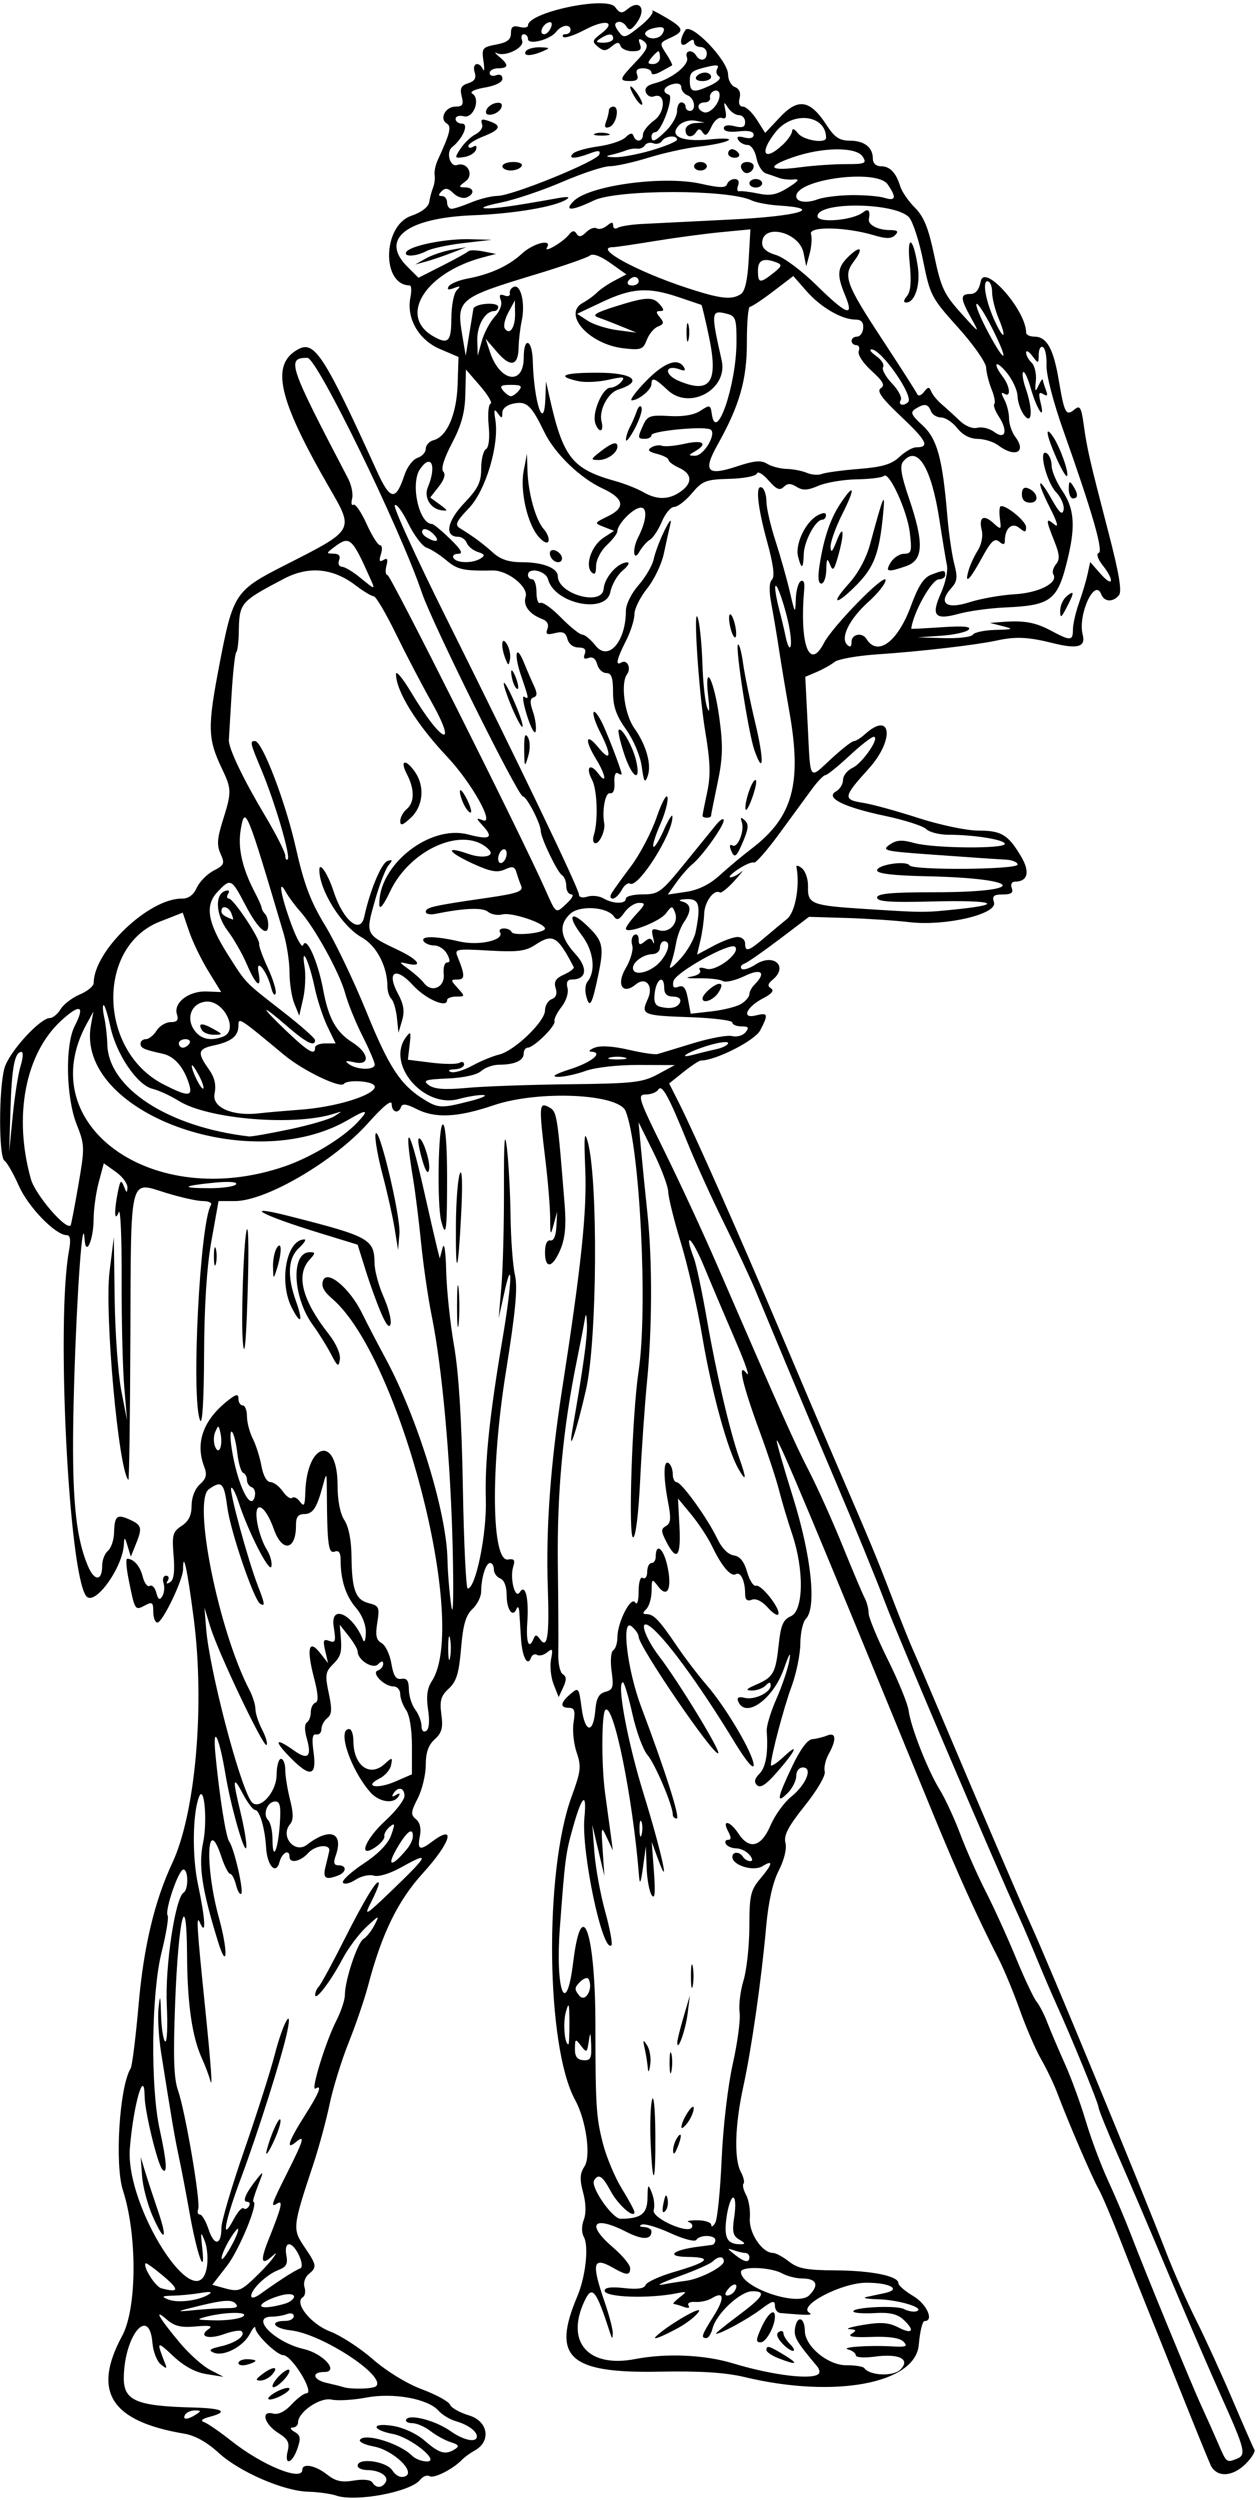<?xml version="1.0" encoding="UTF-8" standalone="no"?>
<svg xmlns:rdf="http://www.w3.org/1999/02/22-rdf-syntax-ns#" xmlns="http://www.w3.org/2000/svg" height="550.31" viewBox="0 0 276.562 550.312" width="276.56" version="1.1" xmlns:cc="http://creativecommons.org/ns#" xmlns:dc="http://purl.org/dc/elements/1.1/">
<path d="m74.062 549.39c-1.289-0.418-4.064-0.803-6.167-0.854-5.439-0.133-15.194-4.364-19.765-8.573-2.504-2.306-5.189-3.807-7.5-4.195-16.235-2.723-20.383-9.235-13.727-21.552 3.26-6.033 3.345-22.179 0.168-32.012-1.848-5.721-0.767-22.87 1.693-26.85 0.339-0.548 1.135-6.932 1.769-14.188 1.106-12.648 3.508-22.718 7.402-31.031 5.107-10.903 7.195-34.649 4.728-53.778-1.387-10.755-2.351-15.224-2.351-10.896 0 2.337-4.527 11.731-5.652 11.731-0.501 0-0.91-1.069-0.91-2.377 0-2.092-0.226-2.256-1.889-1.366-2.142 1.147-2.18 1.084-3.562-5.867-0.487-2.449-0.62-4.447-0.295-4.439 1.47 0.036 2.837 1.62 3.428 3.973 0.354 1.409 1.048 2.312 1.544 2.006 0.495-0.306 1.142 0.365 1.436 1.492 0.403 1.542 0.73 1.739 1.322 0.797 0.432-0.688 0.556-1.989 0.276-2.892-0.281-0.902-0.035-1.641 0.545-1.641 0.581 0 0.755 0.487 0.387 1.082-0.436 0.705-0.255 0.826 0.519 0.348 0.816-0.504 1.056-2.338 0.764-5.847-0.379-4.568-0.19-5.266 1.769-6.549 1.55-1.015 2.193-2.325 2.193-4.465 0-1.805 0.734-3.692 1.817-4.672 1.438-1.301 1.633-2.126 0.938-3.956-1.943-5.11-0.255-10.023 4.885-14.215 2.136-1.73 2.673-1.87 2.673-0.69 0 0.813 0.422 1.478 0.938 1.478s0.938 1.076 0.938 2.39 0.576 3.53 1.281 4.922c0.705 1.392 1.567 4.114 1.917 6.047 0.377 2.082 1.171 3.516 1.947 3.516 0.721 0 1.958 0.924 2.748 2.053 0.791 1.129 1.722 1.768 2.07 1.421 0.348-0.348 1.116 0.03 1.708 0.84 0.886 1.212 1.094 0.869 1.173-1.944 0.319-11.24 7.111-12.811 7.109-1.644-0.001 3.353 0.565 6.232 1.507 7.67 0.943 1.44 1.528 4.426 1.563 7.969 0.072 7.379 0.887 9.565 3.841 10.307 2.227 0.559 2.375 0.903 1.838 4.263-0.453 2.833-0.239 3.849 0.952 4.515 0.845 0.473 1.812 2.499 2.149 4.502 0.461 2.741 1.009 3.574 2.217 3.366 1.191-0.205 1.612 0.398 1.634 2.344 0.016 1.441 0.649 3.438 1.406 4.439 0.757 1.001 1.376 2.608 1.376 3.571 0 1.031 0.423 1.49 1.027 1.116 0.65-0.401 0.803-2.129 0.418-4.698-0.434-2.893-0.201-4.686 0.807-6.225 8.235-12.568-7.04-71.383-21.862-84.178-1.96-1.692-2.531-2.827-2.053-4.082 0.924-2.425 5.884 1.749 8.558 7.203 1.054 2.151 3.397 6.653 5.205 10.004 7.029 13.029 13.423 33.803 13.618 44.242 0.051 2.737 0.423 7.297 0.826 10.133 0.433 3.048 0.564-2.128 0.319-12.656-0.445-19.117-2.307-39.739-4.613-51.094-0.786-3.867-1.831-11.039-2.324-15.938-0.493-4.898-1.279-11.227-1.748-14.062-2.181-13.188-0.915-12.121 2.238 1.886 1.333 5.924 2.69 11.825 3.014 13.114l0.59 2.344 0.617-2.344c0.368-1.398 0.69 0.682 0.799 5.156 0.1 4.125 0.88 11.508 1.732 16.406 1.034 5.938 1.68 16.328 1.94 31.172 0.215 12.246 0.695 22.266 1.067 22.266 1.764 0 4.208-11.995 3.988-19.572-0.244-8.387 0.808-18.469 3.716-35.628 2.032-11.987 2.272-18.603 0.361-9.957l-1.243 5.625 0.601-7.031c0.33-3.867 0.582-13.57 0.558-21.562-0.03-10.452 0.15-12.952 0.643-8.906 0.377 3.094 0.741 9.844 0.809 15 0.068 5.156 0.504 11.011 0.967 13.01 0.638 2.748 0.145 7.997-2.021 21.523-3.385 21.143-3.129 41.733 0.512 41.111 1.337-0.228 1.591 0.121 1.134 1.561-0.805 2.535 0.409 7.307 1.435 5.646 1.226-1.984 2.033 1.258 1.659 6.66-0.309 4.453 0.351 6.12 1.399 3.537 0.37-0.911 0.674-0.889 1.367 0.1 1.668 2.379 2.123-0.563 1.749-11.304-0.447-12.827 0.577-27.103 3.112-43.405 4.266-27.434 5.528-39.413 5.135-48.75-0.304-7.225-0.183-8.623 0.528-6.094 2.342 8.328 2.103 43.889-0.367 54.693-2.143 9.372-4.059 14.909-2.948 8.52 2.385-13.72 3.268-20.112 3.162-22.9-0.094-2.464-0.22-2.698-0.509-0.938-0.211 1.289-0.987 5.297-1.725 8.906-3.062 14.984-4.379 29.172-4.177 45 0.112 8.766 0.156 17.602 0.099 19.637-0.057 2.035 0.393 4.007 1 4.382 0.814 0.503 0.839 1.256 0.094 2.863l-1.011 2.18-1.108-2.812c-0.609-1.547-0.866-4.024-0.571-5.505 0.454-2.28 0.327-2.519-0.828-1.56-0.751 0.623-1.769 0.883-2.263 0.577-0.494-0.305-1.088-0.025-1.319 0.622-0.757 2.12-1.957-0.181-2.206-4.231-0.134-2.182-0.3-4.811-0.369-5.842-0.069-1.035-0.338-1.347-0.6-0.697-0.837 2.077-2.19 0.219-2.19-3.008 0-1.913-0.545-3.335-1.406-3.665-0.773-0.297-1.406-1.186-1.406-1.975 0-0.79-0.373-1.436-0.828-1.436-0.944 0-1.953 3.22-1.972 6.292-0.007 1.14-0.876 2.877-1.932 3.861-1.458 1.359-2.058 3.438-2.495 8.659-0.46 5.484-1.006 7.269-2.704 8.843-1.741 1.614-2.038 2.646-1.631 5.679 0.399 2.972 0.107 4.06-1.47 5.488-1.394 1.262-1.968 2.91-1.968 5.656 0 2.131-0.793 5.431-1.763 7.333-1.538 3.018-1.588 3.603-0.388 4.599 0.892 0.74 1.19 2.066 0.849 3.772-0.589 2.946-0.008 3.208 2.653 1.195 5.431-4.108 4.216 0.097-2.004 6.935-5.505 6.052-9.04 13.308-12.039 24.716-0.777 2.954-2.701 8.589-4.275 12.522-1.575 3.933-3.474 10.079-4.22 13.659-0.746 3.58-2.367 9.547-3.601 13.26-4.533 13.637-4.59 14.171-1.948 18.064 2.763 4.072 2.826 4.478 0.934 6.048-0.789 0.655-1.191 1.929-0.899 2.848 0.29 0.915 0.123 1.914-0.372 2.22-1.988 1.229 1.762 5.91 6.046 7.546 2.35 0.897 6.578 3.649 9.395 6.114 3.009 2.633 7.468 5.36 10.806 6.608 3.126 1.169 5.9 2.689 6.164 3.377 0.264 0.688 2.145 1.75 4.181 2.36 4.221 1.265 4.955 5.676 1.284 7.72-1.019 0.568-2.285 1.483-2.812 2.035-1.969 2.059-6.202 4.21-7.142 3.63-0.535-0.331-1.473 0.027-2.083 0.795-2.12 2.668-14.039 4.922-18.453 3.489zm10.846-2.928c0.804-1.301-1.26-2.674-4.049-2.693-1.16-0.008-2.109-0.436-2.109-0.952 0-1.849 6.275-1.026 7.62 0.998 0.816 1.228 1.847 1.721 2.82 1.347 2.472-0.949-2.618-5.802-6.916-6.593-1.929-0.355-3.284-1.007-3.01-1.45 0.994-1.609 8.738 0.752 11.487 3.501 0.692 0.692 2.161 1.258 3.265 1.258 3.008 0-3.546-5.291-7.499-6.054-4.737-0.914-4.829-2.533-0.102-1.798 2.432 0.378 5.285 1.7 7.133 3.303 3.242 2.814 4.532 3.168 6.654 1.824 1.001-0.634 0.788-0.98-0.938-1.521-1.228-0.385-3.239-1.486-4.469-2.446-1.23-0.96-3.048-1.746-4.04-1.746-0.992 0-1.57-0.378-1.285-0.84 0.762-1.233 6.517 0.303 9.743 2.6 2.867 2.042 5.786 2.63 5.786 1.167 0-1.172-1.961-2.586-4.688-3.381-1.289-0.376-2.977-1.405-3.75-2.286-2.314-2.637-9.97-4.024-15.938-2.887-2.836 0.54-6.27 0.739-7.63 0.44-2.55-0.559-7.37 2.75-7.37 5.059 0 0.585-0.527 1.077-1.172 1.093-0.675 0.016-0.5 0.421 0.414 0.954 1.31 0.764 1.417 1.412 0.611 3.721-1.17 3.356-2.946 3.769-2.124 0.494 0.462-1.841 0.043-2.639-2.091-3.984-3.1-1.954-3.897-4.986-1.118-4.26 1.125 0.294 2.603-0.434 4.05-1.995 1.253-1.352 2.72-2.458 3.261-2.458 1.934 0-3.162-8.376-5.121-8.418-1.382-0.029-6.082-4.589-6.098-5.917-0.008-0.624-0.547-0.079-1.199 1.21-1.429 2.825-5.796 5.103-7.984 4.166-1.216-0.521-0.857-0.842 1.55-1.384 3.313-0.746 5.562-2.367 4.608-3.321-0.314-0.314-2.068-0.029-3.898 0.633-3.477 1.257-5.732 0.491-3.348-1.138 0.989-0.675 0.185-0.834-2.84-0.559-3.305 0.3-4.708-0.044-6.479-1.585-2.914-2.537-1.649-0.323 2.985 5.22 2.011 2.406 4.992 5.07 6.623 5.918l2.966 1.543-3.75-0.598c-2.502-0.399-4.966-1.745-7.404-4.043-3.559-3.356-3.662-3.252-1.706 1.71 0.469 1.191 0.32 1.216-0.975 0.163-0.841-0.684-1.659-2.793-1.816-4.688-0.686-8.246-6.112-1.833-6.308 7.457-0.111 5.221 2.604 6.425 15.228 6.75 6.617 0.171 7.953 0.914 3.684 2.05-1.737 0.462-2.125 0.85-1.188 1.19 0.765 0.277 3.471 2.149 6.015 4.159 6.781 5.36 15.564 8.933 15.564 6.332 0-1.547 2.857-1.015 5.433 1.011 1.894 1.49 3.231 1.793 5.911 1.34 2.079-0.351 3.711-0.184 4.084 0.418 0.802 1.298 2.103 1.281 2.918-0.039zm-25.838-18.43c0.004-0.376 1.059-1.171 2.344-1.767 1.285-0.596 2.336-0.769 2.336-0.385s-1.055 1.179-2.344 1.767c-1.289 0.587-2.341 0.761-2.336 0.385zm0.93-2.74c0-0.516 0.844-1.701 1.875-2.634 1.031-0.933 1.875-1.275 1.875-0.759 0 0.516-0.844 1.701-1.875 2.634-1.031 0.933-1.875 1.275-1.875 0.759zm-2.289-2.605c2.381-1.801 3.773-1.819 2.289-0.03-0.642 0.773-1.829 1.406-2.638 1.406-1.177 0-1.108-0.275 0.349-1.376zm-5.211-2.47c0-0.467 0.844-0.85 1.875-0.85s1.875 0.162 1.875 0.359-0.844 0.58-1.875 0.85-1.875 0.108-1.875-0.359zm-9.375 11.338c1.212-0.783 1.187-0.911-0.179-0.923-0.872-0.008-1.846 0.408-2.165 0.923-0.733 1.187 0.508 1.187 2.344 0zm39.704-6.267c2.232-2.232-11.96-11.502-18.788-12.272-3.893-0.439-4.819-2.087-1.173-2.087 1.001 0 1.82-0.467 1.82-1.038s-0.667-0.782-1.483-0.469c-0.816 0.313-2.292 0.569-3.281 0.569-5.032 0 0.494 5.64 7 7.146 4.293 0.993 7.859 5.042 4.441 5.042-2.872 0-2.447 1.738 0.589 2.408 1.418 0.313 3 0.709 3.516 0.881 1.754 0.585 6.716 0.463 7.361-0.181zm-29.391-15.29c1.715-1.108-3.613-1.108-7.969 0-2.447 0.623-2.204 0.728 1.875 0.812 2.578 0.053 5.32-0.312 6.094-0.812zm-3.432-1.875c2.162 0 2.603-0.266 1.791-1.078-0.812-0.812-2.649-0.7-7.453 0.457-5.728 1.379-5.91 1.489-1.791 1.078 2.521-0.251 5.875-0.457 7.453-0.457zm13.687-1.371c2.13-1.317 0.856-2.209-1.989-1.393-4.339 1.244-5.796 3.042-1.996 2.463 1.644-0.251 3.437-0.732 3.984-1.07zm-17.755-1.633c0.957-0.593 0.396-0.701-1.758-0.34-1.74 0.292-4.482 0.561-6.094 0.597-2.449 0.055-2.622 0.192-1.055 0.834 2.06 0.843 6.701 0.275 8.906-1.091zm16.406-3.577c1.547-1.017 3.229-1.99 3.739-2.162 1.232-0.416-1.001-5.32-2.422-5.32-0.64 0-0.883 0.964-0.606 2.412 0.362 1.892-0.011 2.591-1.728 3.244-2.602 0.989-6.014 4.228-6.014 5.709 0 0.632 0.842 0.437 2.109-0.49 1.16-0.848 3.375-2.375 4.922-3.392zm-26.25-0.377c-2.062-1.749-3.871-3.063-4.019-2.92-0.694 0.67 2.11 5.149 3.447 5.506 3.878 1.036 4.031 0.346 0.573-2.587zm19.688 0.557c1.547-1.428 3.425-3.419 4.173-4.426 1.074-1.444 1.084-1.583 0.047-0.658-2.528 2.255-2.771 1.132-0.81-3.75 2.788-6.943 3.197-8.631 1.894-7.826-1.606 0.993-1.399 0.352 2.196-6.812 3.627-7.226 3.962-8.422 1.875-6.69-2.312 1.919-1.607-0.24 1.851-5.668 3.255-5.109 4.053-7.092 2.459-6.107-1.155 0.714 2.23-10.32 4.574-14.907 1.044-2.043 1.897-4.603 1.897-5.689 0-3.236 2.77-11.571 4.109-12.362 0.683-0.404 1.781-1.789 2.438-3.078 1.133-2.221 1.038-2.197-1.826 0.469-1.662 1.547-4.022 4.711-5.244 7.031-2.558 4.854-5.988 9.369-6.019 7.922-0.011-0.541 0.36-1.385 0.824-1.875 0.465-0.49 2.97-5.109 5.568-10.266 4.56-9.052 7.557-13.924 7.619-12.385 0.016 0.407-0.771 2.306-1.75 4.219-1.621 3.169-1.173 2.894 5.03-3.084 7.744-7.463 8.048-8.267 1.807-4.779-2.632 1.471-5.131 2.24-6.189 1.905-0.975-0.31-2.785 0.1-4.022 0.911-1.237 0.81-2.482 1.097-2.766 0.637-0.284-0.46 1.76-2.348 4.542-4.194 3.314-2.199 5.412-4.369 6.081-6.289 0.881-2.527 0.834-2.775-0.342-1.799-0.75 0.623-1.272 1.547-1.16 2.055 0.112 0.508-0.745 1.573-1.905 2.368-4.034 2.764-2.442-1.588 2.109-5.767 2.32-2.13 4.219-4.594 4.219-5.476 0-1.827-1.436-2.134-2.433-0.52-0.443 0.716-0.254 0.826 0.558 0.324s1.001-0.392 0.558 0.324c-1.092 1.767-4.345 1.236-6.289-1.027-4.332-5.03-7.243-13.82-4.581-13.82 0.516 0 0.938 1.172 0.938 2.604 0 5.405 3.558 8.076 6.832 5.13 1.746-1.571 1.808-1.562 1.472 0.211-0.193 1.018-1.334 2.341-2.536 2.94-3.616 1.803-0.556 2.413 3.434 0.684l3.688-1.598 0.002-6.158c0.002-3.714-0.51-6.891-1.289-8.007-0.71-1.017-1.292-2.599-1.292-3.516 0-0.917-0.663-1.666-1.473-1.666-2.054 0-4.989-3.002-3.44-3.518 0.64-0.213 1.163-0.859 1.163-1.435 0-0.734-0.332-0.715-1.112 0.065-1.165 1.18-4.513-0.93-4.513-2.83 0-0.483-0.886-2-1.968-3.37l-1.968-2.49 0.197 2.34c0.316 3.769 0.09 4.587-1.792 6.469-1.56 1.56-1.663 2.338-0.826 6.259 0.756 3.545 0.688 4.688-0.328 5.484-0.706 0.553-1.283 1.639-1.283 2.413 0 0.773-0.519 1.304-1.153 1.178-0.842-0.167-0.997 0.908-0.576 3.984 0.728 5.311-0.798 5.579-5.303 0.931-3.536-3.648-3.099-4.28 0.961-1.389 3.118 2.22 3.998 1.386 2.831-2.683-0.509-1.773-0.498-3.146 0.027-3.47 0.478-0.295 0.868-1.32 0.868-2.278 0-0.958 0.459-1.895 1.021-2.082 0.712-0.237 0.617-1.89-0.316-5.469-1.682-6.454-1.157-8.642 1.319-5.503l1.774 2.249-0.633-2.732c-0.531-2.293-0.384-2.636 0.92-2.136 1.341 0.514 1.472 0.086 0.958-3.127-0.816-5.104 4.193-2.844 6.472 2.921 0.288 0.729 0.557 0.019 0.598-1.576 0.046-1.793-0.786-3.902-2.179-5.523-2.247-2.62-3.372-6.13-3.372-10.54 0-1.616-0.403-2.172-1.321-1.82-1.36 0.522-1.637-1.584-1.708-12.962-0.029-4.658-0.035-4.667-0.923-1.406-1.322 4.854-2.159 6.092-4.123 6.107-1.273 0.01-1.763 0.683-1.747 2.396 0.053 5.564-3.01 6.17-4.86 0.961-2.05-5.771-4.622-6.664-3.635-1.262 0.353 1.934 1.27 4.49 2.037 5.681 0.767 1.191 1.238 2.878 1.047 3.75-0.366 1.667-5.156-7.715-7.239-14.181-0.634-1.968-1.361-3.37-1.615-3.116-0.507 0.507 3.667 15.845 5.845 21.479 1.593 4.12 1.672 4.734 0.518 4.02-1.372-0.848-6.514-15.915-7.202-21.106-0.742-5.597-1.236-6.093-4.076-4.104-3.637 2.547 2.173 31.255 8.957 44.256 0.706 1.354 1.287 3.22 1.29 4.148 0.003 0.928 0.67 2.971 1.481 4.54 0.811 1.569 1.245 3.083 0.963 3.365-0.652 0.65-10.672-20.4-12.381-26.01l-1.285-4.219 0.376 4.688c0.712 8.876 7.109 33.503 9.834 37.856 1.556 2.486 5.641-1.65 5.675-5.747 0.016-1.934 0.451-3.516 0.967-3.516s0.938 1.079 0.938 2.397c0 1.319 0.472 4.273 1.05 6.566 0.778 3.089 0.775 4.499-0.01 5.445-2.209 2.662 1.056 6.575 3.75 4.495 5.05-3.898 8.129-2.716 6.314 2.425-0.555 1.571-0.392 2.109 0.638 2.109 1.838 0 1.77 1.526-0.1 2.243-2.8 1.074-3.422 0.626-2.765-1.992 0.353-1.408 0.716-2.934 0.805-3.391 0.319-1.634-3.026-1.33-4.609 0.419-1.723 1.91-4.136 2.4-4.136 0.85 0-1.794-1.66-0.924-2.204 1.156-0.772 2.951-2.729 0.814-2.956-3.227-0.234-4.177-1.427-8.241-2.42-8.241-0.447 0-1.649-1.582-2.669-3.516-2.233-4.23-2.343-3.435-0.551 3.984 0.747 3.094 1.335 6.469 1.306 7.5-0.081 2.931-3.368-8.337-4.606-15.793-1.402-8.44-2.874-11.352-2.207-4.364 0.878 9.193 2.3 18.154 3.042 19.167 1.082 1.477 3.234 10.863 2.63 11.468-0.288 0.288-0.801-0.581-1.14-1.93-0.339-1.35-0.925-2.454-1.302-2.454-0.377 0-1.247-1.701-1.933-3.781-3.201-9.699-3.679 2.012-0.547 13.397 2.085 7.578 1.882 12.026-0.235 5.15-3.503-11.379-4.288-16.61-3.242-21.6 1.008-4.808 0.247-13.147-0.917-10.04-1.402 3.744-1.499 13.123-0.199 19.218 1.624 7.611 1.834 11.6 0.444 8.438-0.875-1.99-0.723 0.565 1.085 18.281 1.361 13.333 1.737 18.652 1.161 16.406-0.264-1.031-1.09-3.215-1.834-4.853-2.159-4.748-3.202-11.999-3.266-22.697-0.093-15.603-1.905-8.357-2.622 10.489-0.449 11.808-0.295 16.619 0.617 19.219 1.626 4.635 5.037 24.667 4.458 26.177-0.253 0.658-0.083 1.197 0.376 1.197 0.459 0 1.324 1.48 1.921 3.29 1.229 3.723 2.81 3.524 2.81-0.354 0-1.418 2.26-9.093 5.022-17.054s5.782-17.428 6.711-21.038c1.774-6.894 4.008-11.037 2.78-5.156-1.126 5.391-6.486 22.372-10.149 32.15-3.636 9.705-4.533 14.606-1.703 9.299 0.904-1.695 1.899-2.828 2.211-2.516 0.312 0.312 0.845 0.117 1.185-0.433 0.34-0.55 0.156-1-0.408-1-1.139 0-0.257-1.992 2.283-5.156 1.391-1.734 1.4-1.61 0.117 1.641-0.764 1.934-1.222 3.516-1.018 3.516 1.266 0-3.068 10.562-5.77 14.061l-3.257 4.217 2.171 0.611c3.495 0.984 3.905 0.873 6.859-1.853zm2.937-28.287c0.887-3.608 2.998-8.14 3.056-6.562 0.029 0.773-0.777 3.094-1.79 5.156-1.029 2.095-1.588 2.716-1.266 1.406zm-13.197 25.832c0.333-1.777 0.147-4.414-0.415-5.859-0.918-2.363-0.974-2.203-0.56 1.59 0.725 6.634-1.182 1.292-2.807-7.864-0.742-4.182-1.8-9.714-2.35-12.292-0.938-4.396-1.53-7.865-3.916-22.969-0.53-3.352-0.783-7.781-0.564-9.844 0.336-3.155 0.424-2.903 0.557 1.585 0.087 2.934 0.497 5.545 0.912 5.802 0.415 0.257 0.572-3.36 0.348-8.037-0.406-8.487 1.859-23.596 3.709-24.739 1.088-0.672 1.046-5.08-0.049-5.08-1.059 0-4.153 9.024-3.472 10.126 0.27 0.436-0.332 4.085-1.338 8.108-2.254 9.02-2.477 29.61-0.422 38.953 1.555 7.071 1.763 10.143 0.598 8.859-1.062-1.17-3.871-12.733-3.908-16.083-0.071-6.535-2.467 1.835-3.248 11.346-1.063 12.949 14.803 37.698 16.923 26.397zm-11.9-11.36c-1.114-2.519-2.165-6.487-2.335-8.817l-0.31-4.237 0.999 3.281c0.55 1.805 1.79 5.583 2.756 8.396 2.237 6.512 1.542 7.373-1.11 1.376zm18.835 2.884c0.02-0.516-0.806 0.444-1.836 2.132s-1.854 3.587-1.832 4.219c0.044 1.291 3.612-4.886 3.668-6.351zm37.279-83.9c0.628-0.773 1.155-1.934 1.172-2.578 0.057-2.251-1.394-1.127-3.642 2.82-2.266 3.977-0.843 3.838 2.47-0.242zm-28.14-5.139c0.298-4.063 0.089-5.173-0.976-5.173-1.747 0-2.847 2.835-1.587 4.094 0.532 0.53 0.968 2.43 0.968 4.22 0 4.987 1.168 2.689 1.596-3.139zm37.503-41.033c-0.223-1.16-0.406-0.211-0.406 2.109s0.183 3.269 0.406 2.109c0.223-1.16 0.223-3.059 0-4.219zm-43.68-33.324c-0.574-0.192-1.044-0.911-1.044-1.598 0-0.688-0.375-1.391-0.834-1.562-0.458-0.172-1.038-2.122-1.288-4.335-0.25-2.212-0.777-4.322-1.172-4.688-0.395-0.366-0.432 1.233-0.082 3.553 1.207 8.006 4.298 14.376 5.122 10.558 0.188-0.869-0.129-1.737-0.703-1.928zm-6.924-12.145c-0.374-1.562-0.426-1.562-1.107 0-0.393 0.902-0.393 2.379 0 3.281 0.899 2.065 1.768-0.514 1.107-3.281zm218.02 227.29c-0.54-1.185-3.583-8.674-6.763-16.641-3.18-7.967-6.641-16.595-7.691-19.173-1.05-2.578-3.469-8.695-5.374-13.594-1.905-4.898-4.062-9.961-4.795-11.25-1.412-2.486-6.746-14.878-9.04-21.004-0.754-2.013-2.364-5.388-3.578-7.5s-3.328-6.992-4.698-10.846c-1.37-3.853-3.466-8.916-4.658-11.25-4.754-9.309-9.161-19.058-14.451-31.961-26.682-65.089-34.027-82.622-34.438-82.211-0.137 0.137 1.466 5.732 3.563 12.432 4.071 13.01 5.276 24.416 2.838 26.855-0.645 0.645-1.186 3.091-1.202 5.438s-0.885 6.586-1.929 9.422c-1.729 4.696-4.489 15.137-4.57 17.285-0.018 0.483 1.292-0.361 2.913-1.875 3.565-3.333 2.463-1.064-1.846 3.8-2.194 2.477-3.413 3.227-4.112 2.529s-0.538-1.447 0.541-2.526c1.412-1.412 1.958-4.622 1.597-9.396-0.079-1.046 0.874-4.21 2.119-7.031 1.244-2.821 2.527-6.605 2.85-8.41 0.408-2.282 0.047-1.751-1.187 1.743-2.421 6.857-8.647 11.163-10.125 7.003-0.245-0.689 0.292-0.92 1.442-0.619 2.148 0.562 5.774-1.148 5.774-2.722 0-0.813-0.288-0.804-1.125 0.033-0.619 0.619-1.99 1.109-3.047 1.088-1.472-0.028-1.235-0.336 1.012-1.314 3.77-1.641 4.255-2.511 4.938-8.861 0.458-4.255 0.967-5.433 2.675-6.183 2.796-1.227 2.94-10.2 0.289-18.055-1.001-2.967-2.295-7.293-2.876-9.613-0.58-2.32-2.453-8.016-4.162-12.656-3.97-10.784-5.129-15.871-2.988-13.125 0.804 1.031-0.269-2.133-2.384-7.031-2.115-4.898-5.245-12.281-6.955-16.406-2.745-6.621-4.668-8.228-2.257-1.885 0.513 1.35 1.791 7.39 2.839 13.42 2.055 11.823 5.033 24.585 7.116 30.488 1.646 4.666 1.604 5.492-0.128 2.508-2.416-4.163-5.952-17.047-7.976-29.062-1.086-6.445-3.211-15.773-4.723-20.729-1.512-4.956-2.772-10.018-2.8-11.25-0.028-1.232-1.511-5.193-3.295-8.802l-3.244-6.562 0.56 6.094c0.308 3.352 0.94 9.68 1.403 14.062 1.09 10.302 1.048 25.216-0.105 37.031-0.503 5.156-1.184 14.965-1.513 21.797-0.352 7.315-0.986 12.422-1.542 12.422-1.115 0-0.222-27.137 1.203-36.562 2.072-13.704 0.288-49.526-2.852-57.281-1.561-3.856-19.246-4.63-29.111-1.275-7.899 2.687-12.872 2.914-17.005 0.776-2.046-1.058-3.068-1.203-3.313-0.469-0.555 1.665-2.072 1.242-2.077-0.579-0.003-1.062-1.831 0.407-5.188 4.17-7.491 8.41-22.475 17.18-29.341 17.18h-3.602l-1.559 8.726c-1.034 5.789-1.581 14.23-1.625 25.078-0.04 10.007-0.379 15.625-0.872 14.477-2.013-4.685-0.063-43.45 2.385-47.411 0.296-0.478-0.504-0.87-1.778-0.87-1.274 0-4.982-0.83-8.242-1.845-8.008-2.492-7.591-4.201-7.72 31.699-0.063 17.525-0.263 31.715-0.445 31.533-2.174-2.172-5.288-36.724-4.138-45.919l0.938-7.5 0.183 13.594c0.101 7.477 0.756 16.547 1.456 20.156l1.274 6.562-0.628-7.5c-0.345-4.125-0.6-14.841-0.567-23.812 0.034-8.972-0.253-15.511-0.637-14.531-0.943 2.404-1.062-0.111-0.206-4.386 0.528-2.642 0.734-2.84 1.34-1.289 0.584 1.493 0.729 1.54 0.782 0.254 0.036-0.867-1.12-2.421-2.569-3.453l-2.635-1.876-1.115 4.17c-0.613 2.293-1.122 5.956-1.129 8.14-0.017 4.567-1.727 8.395-1.984 4.44-0.409-6.306-1.699 11.382-2.3 31.552-0.697 23.377 0.034 33.181 3.002 40.284 1.46 3.494 3.172 3.463 3.172-0.058 0-1.196 0.569-2.646 1.264-3.222 0.695-0.577 1.301-2.359 1.346-3.961 0.107-3.76 0.627-4.192 3.48-2.892 2.651 1.208 2.785 1.784 1.279 5.502l-1.069 2.639-0.713-2.344c-0.611-2.009-0.726-2.067-0.806-0.41-0.252 5.207-6.435 13.751-8.286 11.45-3.85-4.788-6.652-60.506-3.82-75.961 0.454-2.479 0.31-3.516-0.49-3.516-2.475 0-8.473-6.182-10.546-10.869-1.191-2.693-2.61-5.17-3.153-5.506-1.277-0.789-1.285-15.797-0.011-20.383 0.974-3.506 7.803-11.025 10.032-11.044 0.64-0.006 1.695-0.884 2.344-1.953 0.649-1.069 2.551-2.523 4.227-3.233 1.676-0.71 3.047-1.833 3.047-2.495 0-7.085 12.153-18.696 19.473-18.605 1.393 0.017 2.51-0.808 3.229-2.388 0.605-1.328 2.272-3.02 3.705-3.761 2.351-1.216 2.5-1.577 1.53-3.707-0.852-1.871-0.75-3.391 0.494-7.337 1.972-6.255 1.96-6.923-0.196-11.433-3.153-6.596-3.207-9.065-0.502-23.14 2.953-15.363 3.417-16.066 14.247-21.568 15.555-7.902 15.393-7.622 9.913-17.116-11.338-19.65-13.02-27.186-6.809-30.509 3.559-1.905 5.719 1.455 17.324 26.959 2.903 6.38 4.122 6.523 6.04 0.711 0.574-1.739 1.861-3.421 2.861-3.738 0.999-0.317 1.817-1.221 1.817-2.008 0-0.787 0.771-1.632 1.712-1.879 2.956-0.773 5.083-5.695 5.296-12.251l0.197-6.069-4.112-1.763c-4.672-2.003-7.395-6.766-6.48-11.338 0.291-1.454 0.223-2.646-0.151-2.65-6.236-0.059-5.978-13.132 0.303-15.305 2.317-0.801 3.813-1.949 3.994-3.063 0.159-0.98 0.542-2.414 0.851-3.188 0.309-0.773 0.461-2.003 0.338-2.732s0.179-2.205 0.673-3.281c2.762-6.021 3.101-7.411 1.979-8.104-1.669-1.031-0.261-3.695 1.952-3.695 1.562 0 1.816-0.422 1.356-2.255-0.44-1.754-0.123-2.396 1.428-2.888 1.442-0.458 1.836-1.131 1.423-2.432-0.627-1.974 0.937-2.51 1.83-0.628 0.306 0.645 0.355-0.183 0.109-1.838-0.418-2.812-0.233-3.05 2.803-3.62 2.43-0.454 3.25-1.086 3.25-2.489 0-1.418 0.46-1.76 1.875-1.39 1.031 0.27 1.875 0.123 1.875-0.326 0-2.889 17.357-6.551 19.188-4.048 1.031 1.41 1.476 1.488 2.701 0.471 2.814-2.336 4.293 0.059 1.951 3.158-1.135 1.502-1.569 1.618-2.205 0.589-0.436-0.705-1.277-1.12-1.87-0.922-0.782 0.261-0.739 0.824 0.157 2.049 1.166 1.595 1.428 1.536 4.69-1.056 1.9-1.51 3.152-3.056 2.782-3.436-0.37-0.38 0.909 0.238 2.842 1.373 4.164 2.443 4.316 3.087 1.079 4.562-2.373 1.081-2.395 1.174-0.863 3.513 0.866 1.321 1.435 2.472 1.265 2.556-0.17 0.084-1.258 0.684-2.419 1.333-1.263 0.707-2.109 0.801-2.109 0.234 0-0.521-0.83-0.946-1.85-0.946-1.255 0-1.673 0.45-1.306 1.406 0.374 0.976-0.065 1.406-1.436 1.406-2.591 0-2.505-0.401 0.837-3.898 3.078-3.221 3.369-4.085 1.716-5.107-0.737-0.456-0.901-0.167-0.498 0.882 0.455 1.186 0.063 1.56-1.638 1.56-1.23 0-2.414-0.527-2.631-1.172-0.307-0.914-0.738-0.888-1.953 0.115-1.288 1.063-1.816 1.073-3.038 0.059-1.326-1.1-1.254-1.397 0.689-2.863 3.529-2.662 1.038-3.298-3.496-0.893-2.302 1.221-4.459 1.947-4.794 1.613-0.33-0.334-0.11-0.608 0.49-0.608 0.602 0 1.094-0.422 1.094-0.938 0-1.395-1.986-1.134-3.178 0.417-1.35 1.753-6.2 2.973-6.2 1.559 0-0.572-0.41-1.039-0.91-1.039-0.499 0-0.667 0.627-0.373 1.393 0.596 1.554-3.732 3.691-5.594 2.763-0.601-0.3-0.355 0.06 0.547 0.8 2.15 1.759 2.08 2.544-0.23 2.544-1.031 0-1.875 0.467-1.875 1.038s0.633 0.795 1.406 0.498c0.832-0.319 1.406-0.011 1.406 0.755 0 0.786-1.52 1.551-3.873 1.949-2.242 0.379-3.403 0.944-2.758 1.343 1.897 1.172 0.248 5.539-1.881 4.982-0.99-0.259-1.8 0-1.8 0.576s0.636 1.047 1.414 1.047c1.583 0 0.219 3.247-2.168 5.162-1.416 1.136-0.489 4.471 1.096 3.943 2.257-0.752 3.778 2.133 1.882 3.569-1.616 1.224-1.625 1.331-0.114 1.359 1.995 0.036 2.166 1.502 0.262 2.233-0.759 0.291-2.051-0.143-2.873-0.964-1.115-1.115-1.764-1.224-2.558-0.429-0.795 0.795-0.779 1.065 0.06 1.065 0.619 0 1.125 0.633 1.125 1.406 0 0.773 0.435 1.406 0.968 1.406 0.532 0 2.482-0.633 4.333-1.406 1.851-0.773 4.474-1.422 5.829-1.441 3.291-0.047 21.892-7.618 22.389-9.113 0.3-0.902-0.192-0.957-2.093-0.234-3.243 1.233-4.909 1.24-3.685 0.016 0.511-0.511 3.017-1.215 5.569-1.565 2.552-0.35 5.259-1.254 6.014-2.01 0.933-0.933 1.487-1.032 1.728-0.31 0.506 1.517 2.073 1.317 2.073-0.265 0-0.73 1.106-2.134 2.458-3.119 2.59-1.887 2.555-6.292-0.042-5.295-0.68 0.261-1.475-0.144-1.765-0.899-0.354-0.923 0.28-1.577 1.931-1.991 3.761-0.944 7.722-4.106 7.118-5.682-0.589-1.534 1.112-1.901 2.018-0.435 0.876 1.417 2.344 1.123 2.344-0.469 0-0.773-0.633-1.406-1.406-1.406-0.773 0-1.406-0.474-1.406-1.052 0-0.727-0.435-0.692-1.406 0.115-1.653 1.372-1.992-0.435-0.519-2.763 1.185-1.872 9.425 6.662 9.425 9.761 0 1.197 0.681 2.438 1.513 2.757 0.959 0.368 1.334 1.262 1.025 2.444-0.303 1.158-0.023 1.864 0.739 1.864 0.675 0 2.051 1.302 3.058 2.893l1.832 2.893 3.345-3.545c3.969-4.207 6.598-3.712 10.254 1.932 1.673 2.583 2.764 3.306 5 3.316 3.234 0.013 5.109 1.463 5.109 3.949 0 1.026 0.69 1.688 1.76 1.688 2 0 3.345 1.396 4.278 4.44 0.353 1.153 1.807 3.262 3.229 4.688 1.978 1.981 2.98 4.466 4.258 10.56 1.478 7.052 2.157 8.508 5.899 12.656 4.104 4.55 4.17 4.583 2.246 1.118-2.438-4.388-2.477-5.337-0.225-5.337 1.203 0 1.935-0.887 2.32-2.812 0.801-4.003 9.984 6.393 9.984 11.303 0 0.487 0.792 0.885 1.76 0.885 2.779 0 4.249 2.598 5.43 9.599 1.24 7.355 1.592 7.998 3.502 6.412 1.15-0.954 1.461-0.426 1.993 3.382 0.762 5.457 1.24 7.534 5.448 23.721 2.35 9.038 3.008 12.983 2.306 13.828-1.329 1.601-3.245 1.492-3.904-0.224-1.431-3.73-5.21 4.574-4.068 8.941 0.697 2.667-1.148 3.179-6.568 1.823-5.482-1.371-8.189-1.493-12.463-0.559-4.489 0.981-16.64 2.386-26.25 3.034-4.383 0.296-8.602 1.048-9.375 1.671-0.773 0.623-2.538 1.615-3.922 2.203l-2.515 1.07 0.534 10.596c0.642 12.741 0.167 12.07 5.234 7.399 2.288-2.109 4.502-3.835 4.919-3.835 0.417 0 1.5-0.671 2.406-1.491 5.918-5.356 6.645 1.179 0.844 7.585-5.617 6.203-5.709 6.788-1.172 7.489 1.934 0.299 7.381 1.794 12.105 3.324 4.74 1.534 10.647 2.78 13.18 2.78 5.15 0 6.597 0.871 9.468 5.696 2.031 3.414 1.493 5.554-1.396 5.554-0.672 0-0.955 0.612-0.65 1.406 0.397 1.034-0.124 1.406-1.968 1.406-2.017 0-2.399 0.341-1.954 1.743 0.822 2.591-10.727 5.287-18.64 4.351-3.131-0.37-9.382-0.785-13.89-0.921l-8.196-0.248-6.528 4.946c-3.59 2.72-7.074 5.14-7.741 5.378-0.667 0.238-0.933 0.735-0.591 1.104 0.342 0.37 1.71-0.041 3.04-0.912 3.997-2.619 7.383 0.368 3.794 3.346-1.075 0.892-1.161 1.383-0.332 1.895 0.739 0.457 0.156 1.189-1.717 2.158-3.756 1.942-4.905 4.611-1.631 3.789 2.69-0.675 2.804-0.287 0.963 3.274-1.169 2.261-9.813 6.66-13.087 6.66-0.361 0-2.078 1.134-3.815 2.52l-3.158 2.52 2.163 4.277c3.334 6.592 13.491 29.518 22.038 49.746 4.249 10.055 9.817 23.133 12.375 29.062 8.09 18.756 8.982 20.901 12.414 29.852 1.847 4.817 3.958 10.091 4.693 11.719 0.735 1.628 3.651 8.445 6.479 15.148 7.827 18.545 17.38 40.808 19.311 45 3.937 8.549 24.172 57.511 29.954 72.481 1.656 4.286 4.639 11.036 6.629 15 1.99 3.964 5.587 11.83 7.992 17.481 2.406 5.651 4.578 10.604 4.827 11.008 0.249 0.403-0.605 1.792-1.898 3.085-2.99 2.99-6.492 3.079-7.805 0.197zm5.76-1.227c2.202-0.845 1.925-1.989-3.298-13.624-2.63-5.858-7.876-18.034-11.658-27.057-3.782-9.023-8.803-20.791-11.156-26.151-2.354-5.36-4.279-10.127-4.279-10.595 0-0.824-5.885-15.194-9.331-22.785-0.936-2.062-2.832-6.492-4.213-9.844s-3.14-7.472-3.909-9.156c-5.549-12.147-26.593-61.519-29.463-69.125-1.946-5.156-6.769-16.969-10.718-26.25-3.95-9.281-9.108-21.516-11.463-27.188-2.355-5.672-5.254-12.633-6.443-15.469-1.189-2.836-4.344-9.586-7.012-15s-6.231-13.259-7.918-17.433c-4.193-10.374-5.675-13.064-6.478-11.764-0.364 0.589-1.595 1.071-2.734 1.071-1.933 0-1.661 0.833 4.065 12.422 3.375 6.832 8.603 18.117 11.618 25.078 14.16 32.694 17.131 39.354 20.284 45.469 1.861 3.609 5.179 10.992 7.373 16.406 2.194 5.414 4.378 10.576 4.853 11.472 0.475 0.895 0.865 2.395 0.865 3.332 0 0.937 1.901 5.535 4.225 10.218 2.324 4.683 4.385 9.723 4.581 11.2 0.488 3.68 4.223 13.189 6.848 17.436 1.19 1.926 3.227 6.323 4.525 9.773 1.298 3.449 3.84 9.175 5.649 12.724 1.809 3.549 4.797 10.12 6.642 14.602 1.844 4.482 3.872 8.782 4.506 9.556 0.634 0.773 1.719 2.883 2.41 4.688 0.691 1.805 2.406 5.837 3.811 8.96 1.405 3.123 3.486 8.819 4.626 12.656 1.14 3.838 3.341 9.72 4.891 13.071 1.55 3.352 3.787 8.625 4.97 11.719 3.239 8.47 13.4 33.173 15.616 37.969 1.072 2.32 2.722 6.012 3.667 8.203 1.845 4.282 1.829 4.268 4.051 3.415zm-255.02-280.42c1.433-8.327 1.419-8.824-0.383-13.394-2.352-5.966-2.568-17.483-0.408-21.662 2.339-4.524 1.15-4.961-3.026-1.114-7.899 7.279-10.519 21.063-6.628 34.864 0.967 3.43 7.689 11.266 8.735 10.182 0.121-0.126 0.89-4.12 1.709-8.877zm34.737-0.192c0.322-0.521-1.636-0.657-4.867-0.339-7.088 0.698-7.482 1.211-0.929 1.211 2.891 0 5.5-0.392 5.796-0.871zm10.705-3.937c5.795-1.994 12.744-6.199 16.038-9.705 2.661-2.832 2.116-2.979-2.039-0.549-21.558 12.606-60.198-1.626-56.666-20.871l0.546-2.973-1.503 2.754c-12.118 22.205 14.532 41.353 43.624 31.344zm-58.155-22.14c0.525-1.676 0.607-3.047 0.183-3.047-1.49 0-2.133 3.366-2.419 12.656l-0.288 9.375 0.785-7.969c0.432-4.383 1.215-9.34 1.74-11.016zm59.21 13.99c4.383-0.923 8.812-2.214 9.844-2.867 1.875-1.188 1.875-1.188 0-0.586-8.71 2.8-27.748 1.243-34.219-2.799-1.805-1.127-4.424-2.332-5.82-2.676-3.368-0.831-7.952-7.601-9.252-13.662-0.562-2.619-1.231-4.762-1.487-4.762-0.256 0-0.194 1.238 0.139 2.751 0.332 1.513 0.634 4.15 0.67 5.859 0.203 9.658 13.385 18.234 31.219 20.311 0.516 0.06 4.523-0.646 8.906-1.57zm2.443-4.332c11.184-0.852 21.052-5.224 13.884-6.15-2.019-0.261-3.976-0.05-4.35 0.469-0.766 1.063-9.011-2.911-13.113-6.319-10.052-8.35-10.114-8.39-10.114-6.5 0 2.293-1.528 3.527-5.391 4.353-3.543 0.758-3.733 1.593-1.176 5.184 1.329 1.867 1.707 3.447 1.304 5.46-0.609 3.044 3.982 5.026 9.95 4.297 1.289-0.158 5.342-0.515 9.006-0.794zm37.4-1.904c2.578-0.663 3.844-1.253 2.812-1.311-1.031-0.058-3.461 0.334-5.4 0.873-7.654 2.126-16.011-7.601-11.652-13.562 1.084-1.482 1.184-1.291 0.844 1.617l-0.385 3.298 5.179 0.647c2.848 0.356 5.632 0.367 6.187 0.024 0.555-0.343 1.008-0.176 1.008 0.37 0 0.546-0.949 1.026-2.109 1.067-1.214 0.043-1.567 0.29-0.832 0.582 0.703 0.279 2.812-0.332 4.688-1.359s4.558-2.138 5.96-2.468c3.361-0.791 10.106-7.271 10.106-9.708 0-1.056 0.662-2.174 1.471-2.484 0.975-0.374 1.271-1.195 0.877-2.437-0.449-1.414 0-2.143 1.835-2.979 1.336-0.609 2.302-1.35 2.147-1.648-3.568-6.866-4.591-7.46-8.458-4.91-2.15 1.418-3.911 1.637-10.228 1.271-7.196-0.417-7.589-0.341-6.906 1.328 1.677 4.094 1.678 5.051 0.008 5.051-1.577 0-1.576 0.094 0.036 1.875 1.647 1.82 1.637 1.875-0.323 1.875-1.111 0-2.02 0.363-2.02 0.807 0 1.822-4.764-0.286-7.539-3.335-3.791-4.166-5.878-2.958-3.267 1.891 1.263 2.345 1.498 3.871 0.907 5.885l-0.798 2.719-0.344-3.281c-0.189-1.805-0.735-3.682-1.214-4.172-0.479-0.49-0.871-1.657-0.871-2.593 0-4.545-2.374-9.108-5.715-10.985-4.333-2.435-9.285-10.337-9.285-14.815 0-1.955 1.899 0.887 3.123 4.674 2.075 6.421 5.909 9.624 6.763 5.651 1.228-5.714 3.784-11.858 5.114-12.293 1.17-0.382 1.204-0.215 0.203 0.999-0.662 0.802-2.015 4.351-3.007 7.887-2.058 7.333-2.095 7.258 5.383 10.827 4.266 2.036 5.345 3.709 1.875 2.907-2.032-0.47-2.024-0.426 0.234 1.217 1.289 0.937 2.793 2.297 3.343 3.021 1.724 2.272 4.664 0.943 4.356-1.967-0.148-1.4 0.183-2.545 0.736-2.545 0.715 0 0.716-0.541 0.003-1.875-0.552-1.031-1.808-1.875-2.79-1.875-0.983 0-2.047-0.422-2.366-0.938-0.738-1.194 2.559-1.166 7.905 0.066 4.309 0.993 9.977-0.312 8.903-2.05-0.282-0.456 0.11-0.829 0.871-0.829 0.761 0 1.524 0.356 1.696 0.791 0.376 0.952 7.344 0.238 7.344-0.752 0-1.189-7.364-3.65-9.361-3.127-1.044 0.273-2.482 0.012-3.195-0.579-1.189-0.987-5.23-0.825-11.584 0.463-1.16 0.235-2.109 0.031-2.109-0.453 0-0.986 1.588-1.348 13.383-3.054 6.77-0.979 8.121-1.444 7.628-2.63-0.329-0.792-0.804-2.151-1.054-3.019-0.367-1.27-0.866-1.391-2.562-0.618-1.648 0.751-3.156 0.482-6.919-1.234-5.693-2.596-6.452-4.083-1.125-2.203 3.233 1.141 6.027 0.542 4.516-0.968-5.307-5.307-17.243-0.229-21.725 9.243-1.407 2.974-2.325 4.131-2.366 2.983-0.311-8.705 11.025-17.743 19.49-15.541 4.855 1.263 5.731 0.784 3.358-1.838-1.619-1.789-1.624-1.877-0.068-1.28 2.758 1.058-2.52-8.332-7.866-13.994-6.716-7.12-11.25-14.45-11.25-18.2 0-0.848 1.5 0.965 3.333 4.029 6.766 11.306 10.53 12.831 4.267 1.728-2.008-3.559-5.452-10.162-7.655-14.673-2.203-4.512-4.385-8.203-4.85-8.203-0.465 0-2.246-1.069-3.958-2.375-5.059-3.859-10.384-4.345-15.876-1.449-9.635 5.082-9.768 5.241-9.882 11.87-0.036 2.106-0.29 4.052-0.563 4.325-0.274 0.274-0.733 4.457-1.022 9.297-0.288 4.84-0.557 9.313-0.596 9.941-0.114 1.8 3.09 8.518 7.952 16.671 2.46 4.125 4.473 8.098 4.474 8.828 0.001 0.73 0.243 1.087 0.537 0.793 0.677-0.677-2.837-12.619-5.79-19.671-2.503-5.978-2.588-6.356-1.433-6.356 1.607 0 6.692 13.253 8.988 23.427 1.839 8.144 3.234 11.85 6.475 17.188 2.272 3.743 6.354 12.273 9.07 18.955 4.986 12.266 7.494 16.098 12.623 19.295 3.212 2.002 3.888 2.026 10.312 0.375zm-15.465-61.62c0-0.8 0.633-1.98 1.406-2.622 1.768-1.468 1.787-4.404 0.05-7.734-1.609-3.084-0.298-3.449 1.772-0.495 2.224 3.176 1.842 7.543-0.884 10.104-1.797 1.688-2.344 1.863-2.344 0.747zm14.138-3.417c-0.557-1.042-1.011-2.449-1.008-3.127 0.003-0.678 0.644-0.011 1.423 1.484s1.233 2.902 1.008 3.127c-0.225 0.225-0.866-0.443-1.423-1.484zm-60.579 61.499c-1.144-3.833-3.235-6.291-5.837-6.86-4.227-0.925-4.91-1.239-4.91-2.251 0-0.532 0.531-0.967 1.181-0.967 0.649 0 1.708-0.844 2.352-1.875 0.644-1.031 2.04-1.875 3.101-1.875 1.445 0 1.793-0.432 1.385-1.718-0.807-2.541 2.593-5.173 6.493-5.026l3.247 0.122-2.813-4.572c-1.547-2.515-3.452-6.447-4.233-8.739l-1.42-4.167-5.03 1.972c-14.048 5.507-13.546 28.468 0.784 35.829 5.272 2.708 6.478 2.735 5.699 0.127zm2.02-2.261c-0.793-1.464-1.459-2.364-1.48-2.002-0.063 1.114 2.118 5.467 2.532 5.053 0.214-0.214-0.259-1.587-1.052-3.051zm81.611 2.111c14.176-0.16 16.158-0.383 19.528-2.199l3.75-2.022-7.969-0.027c-4.648-0.016-9.531 0.536-11.719 1.324-2.062 0.743-4.805 1.326-6.094 1.296-1.543-0.036-0.598-0.617 2.768-1.701 4.792-1.543 7.374-3.713 4.576-3.846-0.688-0.033-0.341-0.426 0.769-0.874 1.261-0.509 4.045-0.344 7.418 0.44 2.969 0.69 5.857 1.125 6.418 0.967 0.561-0.158 4.072-1.224 7.803-2.369 3.731-1.145 7.617-1.863 8.637-1.596 1.02 0.267 2.344-0.104 2.941-0.824 0.872-1.051 0.694-1.31-0.903-1.31-1.094 0-1.99-0.382-1.99-0.85 0-0.467-4.184-0.995-9.299-1.172-10.525-0.365-10.897-0.525-9.305-4.018 1.324-2.906-0.46-5.02-2.681-3.177-2.86 2.373-4.322 0.027-2.212-3.549 1.097-1.859 1.753-4.142 1.458-5.072-0.295-0.93-0.098-1.963 0.439-2.295 0.537-0.332 0.976 0.106 0.976 0.973 0 1.246 0.275 1.348 1.315 0.485 1.01-0.838 1.443-0.81 1.866 0.12 0.303 0.666 0.303 0.22-0.001-0.991-0.467-1.862-0.269-2.112 1.282-1.619 2.287 0.726 4.425-1.628 3.544-3.901-0.598-1.543-0.731-1.53-1.999 0.194-1.357 1.844-8.82 4.676-8.82 3.348 0-0.386 1.034-1.818 2.299-3.182 2.031-2.192 2.099-2.481 0.583-2.481-0.944 0-2.382 0.949-3.195 2.109-1.129 1.61-1.673 1.824-2.3 0.904-1.452-2.133-7.504-2.544-9.596-0.651-2.62 2.372-2.304 5.163 0.994 8.774 2.934 3.212 2.613 5.738-0.728 5.738-0.936 0-1.239 0.618-0.913 1.864 0.278 1.062-0.289 2.851-1.317 4.158-0.993 1.262-1.69 2.693-1.55 3.179 0.293 1.021-4.558 5.799-5.888 5.799-0.489 0-0.889 0.588-0.889 1.306 0 1.536-2.005 2.444-5.394 2.444-1.335 0-3.119 0.626-3.965 1.391-0.929 0.841-3.84 1.49-7.355 1.641-5.036 0.216-5.595 0.414-4.162 1.472 1.204 0.889 3.493 1.053 8.379 0.6 3.697-0.343 13.822-0.703 22.5-0.801zm3.748-19.452c-0.302-1.154-0.185-2.542 0.26-3.084 1.939-2.364 1.401-6.831-1.24-10.293-3.129-4.102-2.553-5.579 0.911-2.338 3.784 3.539 4.074 4.701 2.754 11.026-1.406 6.74-1.916 7.63-2.686 4.689zm-46.56 15.12c0-0.53-1.224-3.389-2.72-6.352-1.496-2.963-3.202-7.179-3.792-9.369-1.191-4.422-6.665-14.379-9.897-18.002-1.15-1.289-2.556-3.188-3.125-4.219-1.832-3.32-1.197 0.562 1.137 6.956 1.208 3.31 2.399 5.42 2.646 4.688 0.709-2.103 3.249 3.577 4.412 9.865 1.163 6.294 2.836 9.29 6.468 11.583 3.639 2.298 3.941 5.123 0.466 4.362-2.015-0.441-2.299-0.342-1.22 0.424 1.802 1.28 5.625 1.323 5.625 0.064zm55.078-1.557c-0.902-0.236-2.379-0.236-3.281 0-0.902 0.236-0.164 0.429 1.641 0.429s2.543-0.193 1.641-0.429zm20.156-1.837c1.418-0.31 2.578-0.912 2.578-1.339 0-0.426-1.94-0.192-4.311 0.522-4.495 1.353-7.283 3.11-3.189 2.01 1.289-0.346 3.504-0.883 4.922-1.193zm-88.365-0.33c0-0.516 1.016-0.938 2.259-0.938h2.259l-1.79-3.705c-0.985-2.038-2.261-5.94-2.836-8.672-1.235-5.866-3.025-9.513-2.207-4.498 0.294 1.805 0.152 4.969-0.317 7.031l-0.853 3.75-1.07-2.639c-0.589-1.44-1.07-4.52-1.07-6.84 0-2.319-0.586-6.194-1.301-8.611-8.14-27.487-8.514-28.393-9.45-22.853-0.675 3.993 0.344 8.513 3.103 13.771 0.812 1.547 1.494 3.094 1.515 3.438 0.022 0.344 0.356 0.941 0.742 1.328 0.387 0.387 0.703 1.463 0.703 2.393 0 2.932-2.233 1-5.037-4.356-3.077-5.879-3.248-5.958-6.164-2.854-2.781 2.96-2.165 6.689 2.261 13.688 4.117 6.51 3.632 6.005 12.076 12.572 3.947 3.07 7.177 5.918 7.177 6.328 0 1.56-1.908 0.62-6.094-3.003-6.024-5.214-6.184-4.688-0.286 0.938 4.889 4.663 6.38 5.539 6.38 3.75zm-9.644-13.132c-0.935-3.724-3.456-6.851-2.814-3.491 0.746 3.9-0.519 3.059-2.56-1.702-1.005-2.344-2.919-5.693-4.253-7.443-2.594-3.401-2.866-7.964-0.52-8.735 0.789-0.26 1.045-0.011 0.648 0.631-0.36 0.583-0.279 1.059 0.18 1.059 0.989 0 6.897 8.891 6.652 10.01-0.093 0.424 0.769 2.795 1.916 5.269s1.916 5.002 1.711 5.618c-0.205 0.616-0.638 0.069-0.96-1.216zm-8.767-16.4c-0.588-1.53-2.214-1.93-2.214-0.54 0 0.712 0.657 1.196 2.549 1.879 0.113 0.041-0.038-0.559-0.335-1.332zm-9.245 28.6c0.319-0.516-0.078-0.938-0.882-0.938s-1.462 0.422-1.462 0.938c0 0.516 0.397 0.938 0.882 0.938s1.143-0.422 1.462-0.938zm7.423-1.507c3.527-1.353 0.073-8.167-3.897-7.688-3.091 0.373-4.352 3.58-2.465 6.273 1.393 1.988 3.592 2.477 6.362 1.414zm-4.649-1.368c-0.999-1.617-0.123-1.75 2.384-0.363 2.259 1.25 2.269 1.298 0.288 1.329-1.13 0.018-2.332-0.417-2.672-0.967zm118.73-5.84c0.978-0.611 1.779-1.558 1.779-2.104 0-0.546 0.502-1.495 1.115-2.109 2.694-2.694 1.538-3.7-2.186-1.901-2.023 0.977-4.174 1.47-4.781 1.095-0.607-0.375-3.019-0.647-5.36-0.603-2.413 0.044-3.133-0.11-1.663-0.356 1.482-0.248 2.336-0.852 1.992-1.409-0.387-0.626 0.127-0.743 1.439-0.326 2.12 0.673 7.601-3.539 6.3-4.841-1.087-1.087-13.215 5.685-13.58 7.583-0.248 1.288 0.059 1.618 1.126 1.209 1.101-0.423 1.619 0.248 2.077 2.689l0.61 3.252 4.677-0.535c2.572-0.294 5.477-1.035 6.456-1.645zm-8.534-1.195c0-0.923 2.631-3.214 3.691-3.214 0.672 0 0.619 0.63-0.159 1.875-1.063 1.703-3.532 2.639-3.532 1.339zm-4.921 0.77c0.229-0.687-0.417-1.172-1.563-1.172-1.328 0-1.953-0.6-1.953-1.875 0-2.91-1.613-2.208-2.07 0.901-0.289 1.969 0.021 2.894 1.065 3.182 2.327 0.642 4.097 0.236 4.52-1.036zm-4.24-9.031c1.804-2.211 2.158-4.329 0.724-4.329-0.516 0-0.938 0.633-0.938 1.406 0 0.773-0.738 1.42-1.641 1.436-2.185 0.04-4.708 2.047-4.256 3.386 0.526 1.559 4.227 0.408 6.11-1.9zm7.648-6.369c1.188-5.939 0.799-7.344-2.002-7.226-1.586 0.067-1.947 0.274-0.938 0.537 1.97 0.515 2.091 2.034 0.363 4.536-0.703 1.017-1.487 3.115-1.742 4.662-0.256 1.547-0.798 3.656-1.205 4.688-0.481 1.219 0.255 0.792 2.104-1.22 1.564-1.702 3.103-4.392 3.42-5.977zm9.234 1.103c0.91 0 1.655 0.633 1.655 1.406 0 1.976 0.726 1.773 4.196-1.172 1.67-1.418 3.941-3.312 5.046-4.21 1.804-1.465 2.855-7.273 2.067-11.418-0.09-0.474 0.464-0.341 1.231 0.296 0.767 0.637 1.358 2.436 1.314 3.998-0.11 3.865 0.704 4.181 12.713 4.943 12.966 0.823 12.842 0.823 20.544 0.008 10.379-1.099 7.194-2.004-5.859-1.664-9.305 0.242-12.188 0.04-12.188-0.857 0-0.882 3.136-1.174 12.609-1.174 20.977 0 19.589-3.062-1.593-3.515-7.485-0.16-11.015-0.578-11.016-1.305-0.001-1.237 6.444-2.223 7.143-1.093 0.695 1.124 23.794 0.948 23.794-0.182 0-0.516-1.16-1.003-2.578-1.084-3.45-0.196-5.511-0.337-17.416-1.191-9.234-0.662-9.976-0.851-8.212-2.086 1.526-1.069 2.689-1.149 5.463-0.379 4.25 1.18 19.931 1.321 19.931 0.179 0-0.908-6.77-2.002-12.385-2.002-2.027 0-4.249-0.563-4.938-1.252-0.688-0.688-4.772-1.996-9.074-2.906-9.105-1.926-13.252-3.996-10.779-5.38 0.853-0.477 1.551-1.623 1.551-2.546 0-0.923 0.949-2.118 2.109-2.656 2.197-1.019 6.141-6.823 4.636-6.823-0.473 0-2.899 1.898-5.391 4.219-2.492 2.32-4.849 4.219-5.239 4.219-0.39 0-1.716 1.371-2.946 3.047s-4.469 6.098-7.196 9.827-5.248 6.601-5.603 6.381c-0.355-0.219-1.884 0.418-3.399 1.417-1.515 0.999-2.311 1.818-1.77 1.822 0.541 0.004 1.593-0.521 2.337-1.166 0.744-0.645 0.131 0.184-1.362 1.842-1.493 1.657-2.971 2.855-3.284 2.661-1.279-0.791-3.368 2.007-3.463 4.638-0.056 1.547-0.431 4.216-0.835 5.932l-0.734 3.119 3.633-1.947c1.998-1.071 4.378-1.947 5.288-1.947zm-37.505-7.5c1.107-1.031 1.511-1.875 0.898-1.875-0.613 0-1.114-0.819-1.114-1.82s-0.423-2.081-0.94-2.401c-1.037-0.641-4.685-8.24-4.685-9.759 0-1.593-3.105-7.583-3.93-7.583-1.057 0-19.993-38.168-22.227-44.803-4.735-14.06-23.098-51.75-25.214-51.75-4.67 0-4.172 1.481 8.939 26.538 0.757 1.447 1.162 3.452 0.9 4.454-0.262 1.002-0.13 1.608 0.294 1.346 0.424-0.262 1.725 1.636 2.892 4.217 1.167 2.582 2.497 4.694 2.955 4.694 0.458 0 0.549 0.897 0.201 1.992-0.466 1.468-0.32 1.799 0.553 1.26 0.863-0.534 1.042-0.183 0.657 1.289-0.291 1.112-0.181 2.022 0.243 2.022 0.69 0 29.224 56.865 34.694 69.141 2.521 5.658 2.26 5.495 4.887 3.047zm12.909-0.938c0-0.516 1.669-0.938 3.71-0.938 3.468 0 4.064-0.437 9.141-6.691 2.987-3.68 6.159-7.582 7.05-8.672 0.891-1.089 1.629-1.517 1.641-0.949 0.025 1.252-4.67 7.832-6.898 9.667-0.883 0.728-2.467 2.531-3.518 4.008l-1.912 2.685 4.065-0.609c2.693-0.404 5.173-1.623 7.347-3.612 1.805-1.652 5.002-4.319 7.104-5.928 9.064-6.936 11.076-14.302 8.25-30.211-0.778-4.383-1.798-10.5-2.265-13.594-0.467-3.094-1.224-7.604-1.682-10.022-0.542-2.864-0.497-4.732 0.129-5.359 0.657-0.657 0.319-3.307-1.069-8.372-2.177-7.942-2.626-12.819-1.093-11.872 0.516 0.319 0.943 1.715 0.95 3.102 0.007 1.387 0.902 5.265 1.989 8.617 1.087 3.352 2.515 8.414 3.173 11.25 1.113 4.797 1.203 4.915 1.292 1.696 0.053-1.903 0.54-3.735 1.083-4.07 0.599-0.37 0.91 0.252 0.792 1.585-1.086 12.246 1.082 18.291 4.317 12.035 1.93-3.73 13.59-15.63 13.59-13.86 0 0.76-1.685 2.894-3.746 4.744-4.202 3.773-6.274 7.925-4.727 9.473 0.671 0.671 0.972 0.479 0.972-0.621 0-1.722 2.334-2.188 3.281-0.656 2.459 3.978 6.91 0.655 9.834-7.343 1.577-4.311 2.79-6.173 4.433-6.797 2.839-1.079 3.077-1.073 3.077 0.078 0 0.516-0.618 0.938-1.373 0.938-1.578 0-5.641 7.238-6.113 10.89-0.007 0.06 3.045-0.095 6.783-0.345 4.77-0.319 6.517-0.158 5.859 0.54-0.516 0.547-3.258 1.151-6.094 1.343l-5.156 0.349 5.804 0.173c3.192 0.095 6.065-0.248 6.383-0.764 0.319-0.516 2.558-0.987 4.977-1.048 3.947-0.1 4.11-0.184 1.585-0.827l-2.812-0.716 2.812-0.215c4.733-0.361 7.229 0.095 10.703 1.957 4.244 2.275 4.766 2.243 4.766-0.292 0-1.143 0.604-3.78 1.341-5.859 0.738-2.08 1.592-4.952 1.899-6.384l0.558-2.603 2.29 2.603c2.748 3.123 3.147 1.525 0.469-1.879-1.093-1.39-1.464-2.529-0.886-2.722 1.082-0.361-1.397-8.945-7.803-27.016-2.197-6.199-3.762-12.258-3.682-14.257 0.077-1.911-0.271-3.729-0.774-4.04-0.502-0.31-0.926 0.41-0.943 1.6-0.029 2.105-0.068 2.115-1.406 0.345-0.757-1.001-1.376-1.334-1.376-0.74 0 0.594 0.549 1.592 1.22 2.219 0.671 0.627 1.089 2.436 0.93 4.021-0.241 2.398-0.142 2.567 0.589 1.007 0.483-1.031 0.908-1.593 0.945-1.249 0.036 0.345 0.349 1.363 0.694 2.263 0.46 1.199 0.298 1.433-0.605 0.874-0.962-0.594-1.085-0.163-0.562 1.956 1.049 4.243-0.856 1.42-2.18-3.233-0.638-2.242-1.391-3.845-1.673-3.563-0.282 0.282-0.042 1.862 0.534 3.512 1.651 4.737 1.453 8.305-0.331 5.947-0.757-1.001-1.405-2.874-1.44-4.164s-1.101-3.609-2.369-5.156c-2.445-2.982-3.216-2.208-0.879 0.882 1.609 2.127 1.843 4.673 0.345 3.747-0.75-0.463-0.75-0.112 0 1.289 0.567 1.06 1.031 2.928 1.031 4.153s0.619 3.045 1.376 4.046c2.563 3.388-0.049 4.668-3.775 1.85-1.001-0.757-3.025-1.39-4.497-1.406-1.715-0.019-3.34-0.872-4.521-2.374-1.014-1.289-2.612-2.344-3.55-2.344-0.939 0-1.95-0.633-2.246-1.406-0.623-1.622-1.438-1.738-3.411-0.484-1.173 0.745-0.917 1.342 1.545 3.595 3.243 2.969 4.422 7.245 5.476 19.857 0.323 3.867 1.012 8.655 1.532 10.64 0.778 2.974 0.666 3.916-0.637 5.356-3.008 3.324-1.151 4.774 3.995 3.12 2.472-0.795 6.952-1.587 9.955-1.76 5.388-0.311 9.659-2.52 8.5-4.396-0.29-0.469-0.021-1.463 0.597-2.208 0.883-1.064 0.8-2.166-0.388-5.134-1.894-4.733-1.891-5.223 0.022-3.636 1.025 0.851 0.694-0.385-1-3.728-3.054-6.027-2.719-7.347 0.446-1.758 1.703 3.007 2.334 3.554 2.595 2.25 0.19-0.948-0.553-2.681-1.652-3.85-2.182-2.322-3.975-9.757-2.069-8.579 0.596 0.368 1.084 1.602 1.084 2.741s1.055 3.623 2.344 5.52c2.597 3.822 2.931 7.592 1.291 14.551-2.271 9.63-3.581 10.676-13.947 11.141-3.352 0.15-7.91 0.775-10.129 1.389-5.279 1.459-6.165 0.437-3.939-4.536 0.978-2.184 1.578-4.926 1.334-6.093-0.244-1.167-0.996-5.708-1.67-10.091-1.782-11.583-4.871-16.542-7.974-12.802-0.787 0.948-0.467 2.964 1.291 8.133 3.334 9.803 3.179 13.567-0.615 14.89-4.144 1.445-4.731 1.298-3.393-0.846 0.644-1.031 1.972-1.875 2.951-1.875 1.583 0 1.719-0.515 1.231-4.636-0.572-4.832-4.593-13.608-5.718-12.483-0.356 0.356-3.053 0.69-5.992 0.741-2.94 0.051-6.725 0.689-8.412 1.417-2.369 1.023-3.462 1.077-4.802 0.24-1.317-0.822-2.005-0.817-2.858 0.021-0.865 0.851-1.63 0.519-3.333-1.446-1.215-1.403-2.364-2.087-2.553-1.521-0.191 0.574-2.871 1.097-6.057 1.181-5.196 0.138-5.944 0.424-8.246 3.161-1.393 1.655-3.15 3.01-3.903 3.01-0.754 0-1.978 1.453-2.72 3.23-0.742 1.776-1.918 3.569-2.613 3.984s-1.741 1.599-2.324 2.63c-1.348 2.384-1.636-0.515-0.309-3.108 1.952-3.815 2.134-6.843 0.394-6.549-1.726 0.292-4.952 3.671-4.952 5.189 0 0.473-1.055 1.851-2.344 3.062-1.3 1.221-2.344 3.256-2.344 4.57 0 1.661-0.295 2.073-0.989 1.378-1.51-1.51-0.009-5.865 2.614-7.584l2.332-1.528-2.213-0.856c-2.202-0.851-2.197-0.863 0.867-2.354 3.961-1.927 3.565-3.922-1.217-6.135-4.912-2.273-10.487-7.664-12.756-12.336-2.899-5.968-3.887-6.903-6.72-6.361-1.519 0.29-2.548 1.102-2.557 2.017-0.013 1.339-0.14 1.354-1.011 0.125-0.767-1.083-0.891-0.76-0.536 1.406 0.904 5.527-2.101 15.608-5.811 19.491-2.805 2.937-3.152 3.704-1.995 4.417 2.97 1.832 5.036 3.357 7.295 5.388 1.686 1.515 3.514 2.109 6.49 2.109 4.513 0 7.764 1.286 7.782 3.08 0.04 3.967 9.793 6.653 10.089 2.78 0.196-2.558 3.188-5.888 5.237-5.828 0.587 0.017 0.115 0.826-1.049 1.797-1.165 0.971-2.385 3.103-2.711 4.737-0.985 4.923-12.312 2.585-13.729-2.834-0.495-1.892-4.411-2.708-4.411-0.919 0 0.516 0.422 0.938 0.938 0.938 0.516 0 0.938 1.29 0.938 2.868s0.386 2.629 0.859 2.337c0.472-0.292 2.516 1.16 4.541 3.226 2.025 2.066 4.139 3.757 4.698 3.757 0.559 0 1.873 1.09 2.921 2.422 2.796 3.554 6.668-0.894 6.668-7.659 0-1.421 1.198-3.849 2.799-5.672 1.539-1.753 3.04-4.34 3.334-5.749 0.295-1.409 1.369-4.248 2.389-6.311 1.057-2.139 1.608-2.744 1.282-1.406-0.314 1.289-0.965 4.231-1.448 6.537-0.483 2.306-2.138 5.762-3.679 7.679s-2.802 4.477-2.802 5.687c0 1.21-0.844 3.856-1.875 5.878-2.036 3.994-2.371 5.574-1.002 4.728 1.262-0.78 2.253 1.244 1.263 2.579-1.473 1.986-0.554 8.866 1.584 11.869 2.658 3.733 3.867 8.085 2.941 10.588-0.608 1.643-0.838 1.27-1.288-2.089-0.314-2.342-1.779-5.835-3.429-8.175-2.2-3.07-2.9-5.1-2.9-8.26 0-3.21-0.35-4.191-1.494-4.191-0.822 0-1.721-0.868-1.998-1.928-0.32-1.225-1.01-1.734-1.892-1.396-0.956 0.367-1.218 0.092-0.844-0.884 0.377-0.982-0.05-1.417-1.39-1.417-1.142 0-2.133-0.764-2.421-1.866-0.375-1.434-1.008-1.736-2.735-1.302-1.796 0.451-2.131 0.262-1.671-0.939 0.369-0.96-0.051-1.74-1.161-2.161-2.828-1.071-4.248-2.979-3.642-4.891 0.684-2.154-3.934-5.854-7.228-5.792-6.432 0.121-7.764-0.17-10.21-2.228-1.474-1.24-3.438-2.495-4.366-2.79-0.928-0.295-2.757-2.72-4.064-5.39s-2.634-4.439-2.948-3.931c-0.314 0.508 4.784 11.658 11.328 24.778 16.055 32.2 29.235 59.65 29.235 60.91 0 0.607 0.769 0.793 1.856 0.449 1.021-0.324 2.603-0.154 3.516 0.377 2.137 1.244 4.941 1.293 4.941 0.086zm-3.162-1.172c0.385-0.645 2.317-3.332 4.294-5.971 1.977-2.64 4.517-7.491 5.644-10.781 1.127-3.29 2.2-5.261 2.385-4.38 0.185 0.881-0.541 3.583-1.612 6.004-1.071 2.422-1.74 4.61-1.487 4.863 0.253 0.253 1.283-1.394 2.289-3.66s1.858-3.629 1.895-3.027c0.219 3.622-7.546 15.933-9.347 14.82-0.443-0.274-1.263 0.358-1.823 1.404-0.56 1.046-1.449 1.901-1.977 1.901-0.528 0-0.645-0.527-0.261-1.172zm26.241-9.658c-0.323-0.841-0.164-1.211 0.376-0.877 1.151 0.711 2.728-3.237 2.064-5.168-0.365-1.062-0.204-1.149 0.656-0.358 0.891 0.82 0.83 1.79-0.283 4.453-1.581 3.785-1.998 4.074-2.813 1.95zm-30.142-3.135c0.993-3.128 0.768-10.032-0.398-12.21-1.453-2.715-0.442-3.776 1.346-1.412 2.033 2.688 1.703 0.397-0.452-3.138-2.608-4.278-2.28-5.949 0.501-2.555 2.815 3.434 3.001 1.739 0.374-3.409-2.051-4.021-1.883-6.269 0.19-2.53 1.076 1.941 4.563 10.973 4.563 11.818 0 0.179-0.397 0.08-0.883-0.22-0.485-0.3-0.802 0.624-0.703 2.054 0.114 1.65-0.249 2.514-0.992 2.365-1.018-0.204-1.766 3.782-1.25 6.66 0.271 1.51-0.985 4.356-1.923 4.356-0.516 0-0.684-0.8-0.373-1.778zm23.937-4.27c0-0.232 0.459-2.563 1.02-5.179 0.798-3.721 0.706-6.639-0.423-13.406-1.502-9-2.779-29.533-1.529-24.587 0.391 1.547 0.802 5.977 0.915 9.844s0.563 8.086 1.001 9.375c0.54 1.59 0.626 0.836 0.266-2.344-0.9-7.949 1.315-3.659 2.456 4.756 0.836 6.164 0.761 8.829-0.402 14.358-0.786 3.734-1.428 6.973-1.428 7.197s-0.422 0.407-0.938 0.407c-0.516 0-0.938-0.19-0.938-0.423zm9.441-1.626c-0.083-1.986 1.708-6.802 2.308-6.203 0.245 0.245-0.159 2.097-0.898 4.114-0.739 2.018-1.374 2.957-1.41 2.089zm-26.73-12.1c-0.862-2.635-1.389-4.968-1.172-5.186 0.687-0.687 3.188 3.788 3.881 6.943 1.07 4.873-0.974 3.547-2.709-1.758zm-21.98-0.83c-0.037-3.018 0.195-3.796 0.817-2.732 0.513 0.876 0.534 2.607 0.052 4.219-0.754 2.523-0.821 2.409-0.869-1.486zm50.673 0.047c-1.288-3.696-4.217-22.55-3.598-23.168 0.269-0.269 0.77 1.554 1.115 4.051 0.345 2.497 1.559 8.441 2.698 13.211 1.971 8.254 1.842 11.806-0.215 5.907zm-49.994-7.379c-0.855-2.674-1.171-4.624-0.702-4.335 1.124 0.694 1.103 0.548-0.66-4.624-1.65-4.844-1.106-7.181 0.656-2.816 0.599 1.485 1.564 3.717 2.144 4.962 0.795 1.704 0.783 2.354-0.049 2.634-0.803 0.27-0.846 1.11-0.157 3.085 0.52 1.493 0.806 3.444 0.634 4.335-0.172 0.891-1.012-0.568-1.867-3.241zm-3.475-2.169c-1.11-2.671-1.861-5.014-1.668-5.207 0.193-0.193 1.281 1.813 2.418 4.457 1.137 2.644 1.888 4.987 1.668 5.207-0.22 0.22-1.308-1.786-2.418-4.457zm0.46-5.067c-0.322-0.838-0.558-2.016-0.525-2.619 0.033-0.602 0.464-0.085 0.958 1.15 0.494 1.235 0.73 2.413 0.525 2.619-0.205 0.205-0.636-0.312-0.958-1.15zm-1.784-5.431c-1.121-2.851-0.854-5.25 0.354-3.175 0.535 0.919 0.826 2.395 0.647 3.281-0.297 1.471-0.384 1.462-1.001-0.106zm49.548-6.787c-0.345-1.374-0.416-2.709-0.158-2.967 0.258-0.258 0.751 0.655 1.096 2.029 0.345 1.374 0.416 2.709 0.158 2.967-0.258 0.258-0.751-0.655-1.096-2.029zm72.595-3.803c-0.003-1.097 0.627-2.52 1.401-3.162 1.77-1.469 1.772-0.915 0.006 2.471-1.214 2.327-1.401 2.42-1.406 0.691zm-46.559-5.935c2.067-2.288 3.867-5.614 4.694-8.672 3.028-11.197 3.402-12.033 2.846-6.367-0.814 8.296-1.959 11.355-5.678 15.164-4.624 4.735-6.159 4.632-1.862-0.125zm-6.433-4.023c0.929-6.003 2.346-10.214 4.573-13.587 3.146-4.767 3.388-3.579 0.456 2.235-1.467 2.909-2.635 6.178-2.596 7.266 0.052 1.443 0.413 1.091 1.335-1.304 1.554-4.035 1.781-1.837 0.34 3.281-0.901 3.198-1.166 3.474-1.804 1.875-0.611-1.531-0.76-1.316-0.813 1.172-0.036 1.676-0.525 3.047-1.086 3.047-0.672 0-0.809-1.361-0.403-3.984zm32.864 0.938c0.346-1.16 1.254-3.098 2.018-4.307 0.763-1.209 1.149-3.15 0.857-4.314-0.734-2.924 0.34-3.652 2.503-1.694 1.755 1.588 1.804 1.559 1.482-0.892-0.183-1.394-0.121-2.632 0.137-2.753 1.033-0.481 5.625 3.252 5.625 4.573 0 1.18-0.244 1.211-1.478 0.187-1.596-1.325-3.165 0.027-3.195 2.752-0.011 0.971-0.324 1.03-1.275 0.24-0.996-0.827-1.795-0.064-3.808 3.635-2.707 4.974-3.902 6.047-2.865 2.572zm-37.593-2.946c-0.676-2.692 1.663-7.608 4.287-9.012 1.268-0.679 1.865-0.687 1.865-0.028 0 0.534-0.373 0.97-0.83 0.97-1.45 0-3.984 4.716-4.065 7.566-0.095 3.332-0.506 3.497-1.257 0.504zm-54.355 0.305c-0.34-0.55-0.393-1.225-0.118-1.5 0.672-0.672 2.5 0.512 2.5 1.618 0 1.198-1.619 1.118-2.382-0.118zm-2.698-4.541c-2.527-2.793-4.214-10.149-3.354-14.626l0.719-3.74 0.113 3.75c0.148 4.898 1.802 10.843 3.573 12.836 0.775 0.873 1.25 2.065 1.055 2.65-0.214 0.642-1.049 0.296-2.105-0.871zm106.34-9.43c0-1.211 0.459-1.669 1.334-1.334 2.218 0.851 2.592 3.179 0.512 3.179-1.211 0-1.846-0.635-1.846-1.846zm10.327-1.201c0.012-1.706 0.188-1.84 0.923-0.703 1.175 1.818 1.175 2.812 0 2.812-0.516 0-0.931-0.949-0.923-2.109zm-2.748-6.838c-2.216-5.01-2.572-7.378-0.694-4.62 1.53 2.246 3.588 8.095 3.042 8.642-0.217 0.217-1.274-1.593-2.348-4.021zm-121.02 87.12c0-0.773-0.422-1.145-0.938-0.827-0.516 0.319-0.938 1.212-0.938 1.986 0 0.773 0.422 1.145 0.938 0.827 0.516-0.319 0.938-1.212 0.938-1.986zm62.312-49.296c-0.755-4.468-3.083-11.266-3.183-9.296-0.036 0.714 0.337 2.823 0.829 4.688 0.492 1.865 1.133 4.55 1.424 5.968 0.851 4.145 1.661 2.962 0.93-1.36zm-92.165-10.828c-4.254-9.561-4.677-9.938-8.171-7.295-1.737 1.314-1.741 1.378-0.079 1.406 1.157 0.02 1.56 0.502 1.201 1.436-0.297 0.773-0.026 1.421 0.603 1.44s2.408 1.071 3.955 2.339c3.358 2.753 3.424 2.77 2.491 0.674zm24.125-4.83c1.025-0.649 0.896-0.947-0.617-1.428-1.052-0.334-2.149-1.224-2.438-1.978-0.289-0.754-1.144-1.371-1.898-1.371-3.074 0-2.472-3.407 1.303-7.375 3.071-3.228 3.761-4.625 3.761-7.609 0-2.01 0.47-3.946 1.045-4.301 0.64-0.396 0.876-2.403 0.609-5.18-0.24-2.494-0.053-4.662 0.414-4.818 0.467-0.156-0.563-1.917-2.289-3.913l-3.138-3.63-0.127 5.43c-0.095 4.045-0.844 6.799-2.939 10.795-1.786 3.407-2.485 5.691-1.917 6.26 0.569 0.569 0.207 1.771-0.992 3.295l-1.887 2.4 2.095 1.527c1.836 1.339 1.876 1.496 0.32 1.277-2.379-0.336-3.853-2.863-2.942-5.045 1.978-4.735 0.784-7.583-1.695-4.044-2.215 3.163-0.264 12.119 2.64 12.119 0.32 0 2.103 1.477 3.961 3.281 2.479 2.407 2.951 3.281 1.773 3.281-0.883 0-1.345 0.422-1.026 0.938 0.711 1.151 4.224 1.202 5.983 0.088zm-10.448-5.423c-0.872-0.872-1.899-1.271-2.283-0.887-0.384 0.384-0.078 1.091 0.681 1.571 2.282 1.443 3.297 1.01 1.602-0.684zm54.412-9.25c2.741-1.92 2.64-3.952-0.26-5.274-1.289-0.587-2.344-1.376-2.344-1.753 0-0.377-1.138-0.971-2.529-1.32-1.859-0.466-2.192-0.843-1.257-1.421 0.7-0.432 1.767-0.596 2.372-0.364 0.605 0.232 2.858 0.027 5.007-0.456 4.009-0.901 5.185-0.04 2.267 1.66-1.538 0.896-1.54 0.957-0.024 0.984 2.043 0.036 4.993-5.208 3.282-5.834-1.904-0.697-12.867 0.401-12.867 1.288 0 0.454-0.633 0.825-1.406 0.825-1.678 0-1.703-0.198-0.392-3.075 0.9-1.975 1.542-2.195 5.699-1.946 3.047 0.182 5.453-0.223 6.881-1.159 2.076-1.361 2.214-1.321 2.504 0.73 0.934 6.593 5.377-6.305 5.431-15.768 0.029-5.128-0.187-5.808-2.005-6.283-3.625-0.948-3.677-0.525-1.253 10.239 1.435 6.373-7.101 11.056-11.902 6.529-2.801-2.641-3.557-2.922-3.557-1.323 0 1.231-2.786 3.545-4.321 3.589-0.572 0.016 0.805-1.869 3.061-4.189 4.036-4.153 7.058-5.277 8.39-3.122 0.441 0.714 0.186 0.908-0.733 0.555-3.461-1.328-3.795 1.047-0.349 2.487 6.953 2.905 8.721 0.278 6.6-9.806-0.796-3.786-1.542-6.913-1.657-6.949-0.115-0.036-2.375-0.798-5.022-1.694-6.678-2.259-10.233-2.043-16.735 1.021l-5.611 2.643 2.33 1.525c1.282 0.839 4.228 1.773 6.549 2.076l4.219 0.551-3.281-1.349c-1.805-0.742-4.125-1.639-5.156-1.993-1.461-0.502-0.632-1.038 3.75-2.422 6.827-2.157 8.334-2.218 9.844-0.399 0.931 1.122 0.931 1.406 0 1.406-0.927 0-0.929 0.287-0.009 1.395 0.941 1.133 0.861 1.509-0.426 2.003-0.871 0.334-1.983 1.659-2.471 2.943-0.806 2.121-1.272 2.292-5.079 1.863-7.641-0.861-13.614-7.551-8.963-10.04 0.991-0.53 2.376-1.538 3.078-2.24 0.702-0.702 2.443-1.887 3.87-2.635l2.595-1.359-3.506-2.495c-2.184-1.554-3.885-2.18-4.511-1.661-0.553 0.459-5.852 2.303-11.776 4.099-17.292 5.242-17.671 5.559-16.316 13.61l0.734 4.361 0.761-4.688c0.419-2.578 0.834-5.109 0.922-5.625 0.207-1.208 5.471-1.623 5.471-0.431 0 0.495-0.392 0.9-0.871 0.9-1.986 0-3.812 3.129-3.732 6.395l0.085 3.449 0.92-3.283c0.511-1.805 1.792-4.209 2.847-5.343 1.154-1.241 1.679-2.682 1.319-3.62-0.432-1.125-0.207-1.409 0.808-1.019 0.773 0.297 1.305 0.08 1.183-0.482-0.123-0.562 0.289-1.209 0.914-1.439 1.53-0.562 2.507 3.703 1.71 7.461-0.354 1.669-0.664 4.301-0.689 5.847-0.066 4.122-1.754 4.525-4.689 1.121l-2.583-2.997 0.976 2.956c2.172 6.574 7.419 7.425 7.419 1.203 0-4.737 1.868-4.074 1.995 0.707 0.243 9.169 2.495 15.878 2.772 8.258l0.136-3.75 0.731 3.281c3.001 13.477 4.97 16.01 14.522 18.679 2.062 0.576 4.805 1.657 6.094 2.401 3.067 1.771 5.662 1.758 8.229-0.04zm-17.6-8.855c2.507-1.961 3.75-2.334 3.75-1.125 0 1.399-2.242 3-4.172 2.979-1.797-0.019-1.77-0.14 0.422-1.854zm5.625-2.605c0-0.644 0.391-1.903 0.869-2.799 0.478-0.895 1.16-2.472 1.515-3.503 0.355-1.031 0.83-1.387 1.055-0.791 0.225 0.596-0.457 2.699-1.515 4.674s-1.924 3.063-1.924 2.419zm-6.799-3.825c-0.618-2.361 1.702-7.633 3.358-7.633 0.735 0 1.828-0.592 2.428-1.315 0.925-1.115 0.49-1.18-2.855-0.429-2.171 0.488-5.137 0.625-6.591 0.306-5.13-1.127-3.362-1.884 4.349-1.864 7.794 0.021 10.041 1.928 4.386 3.723-2.275 0.722-4.282 4.585-3.646 7.018 0.279 1.065 0.173 1.937-0.234 1.937s-0.945-0.784-1.196-1.742zm20.14-19.82c0-1.805 0.193-2.543 0.429-1.641 0.236 0.902 0.236 2.379 0 3.281-0.236 0.902-0.429 0.164-0.429-1.641zm37.911 30.072c5.199-0.418 7.231-1.019 8.967-2.65 1.234-1.16 2.885-2.109 3.668-2.109 3.062 0 2.392-1.397-3.216-6.699-4.399-4.159-5.516-5.709-4.554-6.321 0.983-0.626 0.517-1.5-2.045-3.831-1.906-1.734-3.104-3.58-2.814-4.335 0.277-0.723 0.037-1.314-0.533-1.314-0.571 0-1.038-0.422-1.038-0.938s0.543-0.938 1.207-0.938c0.664 0 1.27-0.844 1.348-1.875 0.097-1.293-0.437-1.875-1.722-1.875-3.002 0-7.643-2.704-10.765-6.271l-2.901-3.315-4.437 3.387c-2.44 1.859-4.75 3.383-5.12 3.383-0.379 0-0.679 3.481-0.668 7.734 0.023 8.295-1.582 13.932-6.436 22.601-3.308 5.908-2.346 6.99 4.259 4.797 3.811-1.266 5.315-1.395 6.634-0.572 0.938 0.586 2.871 1.095 4.296 1.131s3.435 0.429 4.466 0.872c1.031 0.443 2.508 0.552 3.281 0.241 0.773-0.311 4.431-0.809 8.129-1.106zm30.83-11.579c-0.807-1.232-1.243-2.464-0.969-2.738 0.274-0.274 0.004-1.717-0.6-3.206-0.604-1.49-1.143-3.643-1.198-4.786s-2.842-5.12-6.194-8.838c-5.852-6.493-6.156-7.074-7.677-14.66-0.871-4.344-2.267-8.655-3.103-9.579-2.99-3.3-20.16-3.518-20.16-0.256 0 1.599 7.904 0.904 10.078-0.886 1.115-0.918 1.584-0.338 1.233 1.523-0.235 1.248 1.948 2.399 4.579 2.415 1.754 0.011 2.038 0.274 1.2 1.111-0.828 0.828-1.967 0.837-4.641 0.036-6.215-1.86-14.435-2.022-13.885-0.274 0.257 0.816 0.127 2.75-0.29 4.297l-0.757 2.812-0.589-2.939c-0.938-4.68-9.117-6.618-9.117-2.16 0 1.148 1.026 2.026 3.047 2.608 1.676 0.482 5.668 3.455 8.872 6.607 6.723 6.613 8.423 7.236 6.375 2.334-1.955-4.68-1.791-6.24 0.925-8.792 2.553-2.398 3.113-1.565 0.908 1.351-2.328 3.078-1.634 4.982 6.115 16.777 4.12 6.272 7.674 11.825 7.897 12.341 0.228 0.527 0.88 0.321 1.486-0.469 0.894-1.164 1.169-1.184 1.595-0.117 0.283 0.709 1.316 1.975 2.295 2.812 0.979 0.838 2.75 2.453 3.934 3.589 1.295 1.242 2.874 1.878 3.962 1.596 0.995-0.258 2.652 0.155 3.683 0.919 2.49 1.843 3.089-0.227 0.992-3.427zm-20.2-26.485c0.829-0.999 1.006-3.177 0.592-7.266-0.658-6.499 0.79-5.814 1.798 0.85 0.6 3.966-0.663 7.842-2.554 7.842-0.662 0-0.604-0.5 0.164-1.426zm0.258 23.339c1.293-1.293-5.875-11.6-8.067-11.6-0.585 0-0.118 0.662 1.036 1.47s1.835 1.898 1.512 2.42c-0.323 0.522 0.56 2.147 1.962 3.61s2.267 3.116 1.922 3.674c-0.666 1.077 0.643 1.418 1.634 0.426zm-85.71-2.537c0.825-0.994 0.467-1.25-1.745-1.25s-2.57 0.256-1.745 1.25c0.571 0.688 1.356 1.25 1.745 1.25 0.389 0 1.175-0.562 1.745-1.25zm104.19-13.75c-1.614-3.198-3.159-5.591-3.433-5.317-0.274 0.274 0.871 3.066 2.545 6.205 3.96 7.429 4.709 6.68 0.888-0.888zm-119.06-2.157c0-2.733 0.527-5.5 1.172-6.149 0.94-0.947 0.817-1.045-0.623-0.497-1.224 0.466-1.586 0.347-1.139-0.377 0.36-0.583 2.223-1.354 4.138-1.713 5.023-0.941 9.083-2.803 11.994-5.5 2.497-2.314 6.748-3.357 5.509-1.351-0.849 1.374 3.495-1.149 4.803-2.789 0.766-0.961 1.228-1.022 1.719-0.227 0.488 0.789 1.061 0.697 2.094-0.335 0.782-0.782 1.828-1.171 2.325-0.864 0.497 0.307 1.517 0.048 2.268-0.575 1.03-0.86 1.36-0.866 1.36-0.026 0 0.609 0.453 0.828 1.007 0.485s2.98-0.725 5.391-0.849 11.253-0.565 19.649-0.979c14.828-0.73 20.643-2.441 10.442-3.073-2.28-0.141-4.99-0.655-6.021-1.142-5.201-2.456-29.614-2.43-34.749 0.036-4.833 2.322-6.648 2.379-4.428 0.14 3.427-3.456 19.736-5.685 28.026-3.829 4.172 0.934 5.486 0.953 5.776 0.084 0.206-0.619 0.959-1.125 1.674-1.125 0.785 0 1.079 0.572 0.744 1.445-0.305 0.795-0.186 1.356 0.264 1.248 0.45-0.108 2.333 0.12 4.185 0.507 2.65 0.553 4.048 0.276 6.562-1.301 2.264-1.42 2.649-1.947 1.32-1.807-1.031 0.108-2.508-0.038-3.281-0.326-0.773-0.288-2.084-0.738-2.914-1.001-0.829-0.263-1.768-1.78-2.086-3.371-0.331-1.654-1.167-2.893-1.953-2.893-0.756 0-1.676-0.488-2.045-1.085-0.46-0.744-0.034-0.919 1.351-0.557 1.245 0.326 2.022 0.094 2.022-0.602 0-0.74-1.134-0.998-3.281-0.747-2.038 0.238-3.281-0.018-3.281-0.675 0-0.66 0.881-0.837 2.344-0.47 1.772 0.445 2.344 0.221 2.344-0.92 0-0.829-0.612-1.508-1.36-1.508-0.748 0-1.831-0.738-2.408-1.641-0.915-1.431-0.989-1.362-0.584 0.543 0.327 1.534 0.102 2.044-0.756 1.715-0.691-0.265-1.707 0.598-2.34 1.986-0.818 1.795-1.322 2.126-1.875 1.232-0.531-0.86-0.947-0.915-1.397-0.185-0.927 1.5-2.406 1.274-2.406-0.369 0-0.795 0.916-1.462 2.109-1.534l2.109-0.128-2.111-0.406c-1.161-0.224-2.731 0.214-3.49 0.972-2.419 2.419 0.53 3.788 6.79 3.154 3.117-0.316 4.783-0.212 3.967 0.249-0.773 0.436-3.631 1.032-6.351 1.322-2.72 0.291-7.721 1.386-11.114 2.434-3.393 1.048-7.268 1.906-8.61 1.906-1.342 0-6.044 1.551-10.448 3.447-4.404 1.896-10.539 3.955-13.632 4.576-3.094 0.621-4.57 1.177-3.281 1.235 2.107 0.096 5.834-0.427 15.938-2.233 2.246-0.402 2.837-0.305 1.875 0.304-2.508 1.59-11.517 3.116-20.386 3.454-14.749 0.563-20.745 5.188-14.64 11.293l2.474 2.474 5.26-2.666c2.893-1.466 5.471-2.894 5.729-3.174 0.258-0.279 1.734-0.261 3.281 0.041l2.812 0.549-2.812 0.738c-12.691 3.331-18.778 12.876-11.071 17.359 3.329 1.937 4.036 1.249 4.036-3.927zm-5.625-13.167c1.289-0.731 3.82-1.589 5.625-1.907l3.281-0.577-3.281 1.27c-1.805 0.698-4.336 1.556-5.625 1.907l-2.344 0.637 2.344-1.33zm-4.29-1.436c0.848-1.372 8.565-2.935 13.846-2.805l4.976 0.123-6.227 0.727c-3.425 0.4-7.088 1.188-8.142 1.752-2.293 1.227-5.167 1.358-4.453 0.203zm75.54-15.116c0-0.516 0.633-0.938 1.406-0.938 0.773 0 1.406 0.422 1.406 0.938s-0.633 0.938-1.406 0.938c-0.78 0-1.41-0.422-1.41-0.938zm-1.276-2.526c-1.056-1.056-0.643-2.162 0.807-2.162 0.773 0 1.406 0.397 1.406 0.882 0 1.182-1.464 2.029-2.213 1.28zm-10.91-1.224c0-0.516 0.633-0.938 1.406-0.938 0.773 0 1.406 0.422 1.406 0.938s-0.633 0.938-1.406 0.938c-0.773 0-1.406-0.422-1.406-0.938zm7.5-2.812c0-0.516 0.397-0.938 0.882-0.938 0.485 0 1.143 0.422 1.462 0.938 0.319 0.516-0.078 0.938-0.882 0.938s-1.462-0.422-1.462-0.938zm59.544 36.268c-0.78-1.867-1.419-4.463-1.419-5.769s-0.455-2.374-1.012-2.374c-1.233 0-0.308 4.759 1.774 9.125 1.938 4.064 2.447 3.303 0.657-0.982zm-106.46-0.933-0.037-2.991-1.41 2.6c-0.776 1.43-1.151 3.019-0.835 3.531 1.037 1.678 2.321-0.088 2.283-3.14zm49.691-4.357c0.929-0.587 1.495-3.036 1.751-7.572l0.379-6.704-6.439 0.618c-3.541 0.34-10.13 1.223-14.642 1.962-4.512 0.739-8.625 1.343-9.141 1.343-4.585 0 5.108 5.33 16.407 9.022 7.226 2.361 9.625 2.634 11.685 1.331zm-22.46-2.853c0-0.516-0.397-0.938-0.882-0.938s-1.143 0.422-1.462 0.938c-0.319 0.516 0.078 0.938 0.882 0.938s1.462-0.422 1.462-0.938zm29.617-1.775c1.885-1.483 2.013-1.869 0.774-2.344-2.907-1.115-4.141-0.586-4.141 1.775 0 2.811 0.425 2.883 3.367 0.569zm17.278-17.184c2.847-0.029 6.116 0.245 7.266 0.61 2.457 0.78 2.647-0.125 0.63-3.005-2.409-3.439-20.103-1.106-20.103 2.651 0 1.268 2.25 1.594 4.688 0.678 1.289-0.484 4.673-0.905 7.52-0.934zm-1.33-6.822c4.321 0 4.684-0.159 3.759-1.641-1.374-2.2-8.786-2.143-15.33 0.118-6.103 2.108-5.389 3.134 1.544 2.217 2.884-0.382 7.396-0.694 10.027-0.694zm-42.713-3.047c3.071-0.902 5.584-1.957 5.584-2.344 0.002-1.073-2.618-0.837-3.319 0.298-0.34 0.551-1.196 0.78-1.9 0.51-0.705-0.27-1.538-0.077-1.851 0.43-0.313 0.507-1.065 0.844-1.671 0.749-0.606-0.095-1.734 0.08-2.507 0.389-0.773 0.309-2.25 0.748-3.281 0.977-1.349 0.299-1.14 0.445 0.744 0.524 1.44 0.06 5.131-0.63 8.202-1.532zm28.846-1.208c1.129-1.051 2.065-2.422 2.082-3.047 0.017-0.65 0.562-0.434 1.275 0.505 1.181 1.556 6.195 2.364 6.195 0.998 0-5.075-7.332-5.967-11.048-1.343-3.75 4.667-2.664 6.763 1.496 2.887zm-25.562-3.202c1.266-1.266 2.301-3.164 2.301-4.219s0.422-1.918 0.938-1.918c0.516 0 0.938 0.422 0.938 0.938s0.422 0.938 0.938 0.938c1.478 0 1.092-2.812-0.469-3.411-0.78-0.298-1.41-1.089-1.41-1.759 0-0.757-0.71-1.032-1.875-0.728-2.029 0.531-2.493 1.784-0.861 2.328 1.189 0.396-1.657 8.256-2.99 8.256-0.46 0-0.836 0.422-0.836 0.938 0 1.467 0.837 1.124 3.324-1.364zm11.676-7.8c0-0.718-0.527-1.112-1.172-0.875-0.645 0.236-1.066 0.904-0.938 1.484 0.129 0.58-0.398 1.055-1.172 1.055-1.702 0-1.87 1.545-0.234 2.158 1.336 0.5 3.516-1.869 3.516-3.821zm-0.135-4.045c-0.573-0.354-0.742-1.13-0.375-1.724 0.475-0.768-0.1-0.896-1.989-0.444-3.658 0.876-4.063 1.183-4.063 3.088 0 2.571 0.734 2.777 4.232 1.191 1.906-0.864 2.809-1.732 2.195-2.111zm-5.021 0.084c0.319-0.516 1.187-0.938 1.93-0.938 0.743 0 1.351 0.422 1.351 0.938s-0.869 0.938-1.93 0.938c-1.062 0-1.67-0.422-1.351-0.938zm-7.969-4.219c0-0.773-0.159-1.406-0.354-1.406-0.195 0-0.879 0.633-1.521 1.406-0.956 1.152-0.892 1.406 0.354 1.406 0.837 0 1.521-0.633 1.521-1.406zm-10.32-4.22c0-1.175-0.995-1.175-2.812 0-1.137 0.735-1.003 0.912 0.703 0.923 1.16 0.008 2.11-0.407 2.11-0.923zm10.82-1c0.885-1.432 0.184-1.818-2.178-1.2-1.132 0.296-1.827 0.912-1.544 1.369 0.708 1.146 2.973 1.044 3.723-0.169zm-24.51-1.422c0.35-0.913 0.14-1.342-0.55-1.113-1.4 0.467-2.17 2.598-0.94 2.598 0.503 0 1.172-0.668 1.485-1.485zm42.75 517.27c-4.333-1.037-9.823-1.387-19-1.214-19.786 0.374-23.633-3.173-17.96-16.562 1.841-4.345 2.582-11.068 1.444-13.102-0.519-0.927-0.52-2.426-0.004-3.785 0.54-1.419 0.484-3.629-0.151-5.986-0.792-2.942-0.726-4.168 0.309-5.768 1.467-2.268 0.332-10.247-2.085-14.647-6.393-11.642-6.828-50.176-0.755-66.765 2.045-5.586 2.163-6.625 1.102-9.711-0.653-1.901-0.956-4.886-0.672-6.635 0.41-2.525 0.201-3.179-1.013-3.179-2.045 0-1.929-1.116 0.318-3.04 1.795-1.537 1.865-1.45 2.469 3.109 0.727 5.479 2.568 5.758 3.012 0.457 0.222-2.645 0.786-3.675 2.218-4.05 1.679-0.439 1.851-1.012 1.367-4.543-0.309-2.257-0.15-4.29 0.36-4.605 0.503-0.311 0.914-1.58 0.914-2.821 0-3.308 2.979-9.185 3.912-7.716 0.447 0.705 0.753-0.256 0.762-2.394 0.008-2.139 0.39-3.339 0.952-2.991 0.516 0.319 0.938-0.289 0.938-1.351s0.422-1.93 0.938-1.93c0.516 0 0.938-0.608 0.938-1.351 0-3.172 1.652-1.993 2.52 1.799 1.153 5.038 0.119 7.487-1.984 4.704-1.36-1.8-1.415-1.763-1.443 0.989-0.016 1.573-0.536 3.366-1.155 3.984-0.875 0.875-0.86 1.125 0.067 1.125 1.547 0 2.799 1.322 6.663 7.031 1.745 2.578 4.678 6.425 6.518 8.549 4.354 5.025 10.377 15.269 10.377 17.65 0 1.111-1.726-0.97-4.26-5.135-7.979-13.116-15.933-23.885-18.92-25.617-2.085-1.209-0.649 2.853 2.438 6.896 4.268 5.59 13.478 20.702 12.943 21.237-0.861 0.862-17.513-23.489-17.513-25.61 0-0.562-0.701-1.601-1.557-2.309-2.331-1.926-0.961 9.584 2.112 17.739 5.317 14.111 8.646 24.569 7.821 24.569-0.482 0-0.875-0.406-0.875-0.902 0-1.988-3.908-11.18-5.565-13.091-0.972-1.121-2.466-5.181-3.321-9.022-0.855-3.841-1.797-6.984-2.094-6.984-1.411 0 0.992 12.994 4.507 24.375 3.976 12.874 6.056 22.255 3.221 14.531l-1.376-3.75 0.482 6.562c0.343 4.665 0.203 6.156-0.484 5.156-0.531-0.773-1.039-3.516-1.128-6.094l-0.162-4.688-0.643 4.688c-0.471 3.432-0.702 3.934-0.865 1.875-1.365-17.301-5.636-38.343-7.421-36.558-0.839 0.839-0.872 12.293-0.053 18.276 0.459 3.352 1.032 7.57 1.274 9.375l0.439 3.281-1.309-2.812c-1.259-2.705-1.294-2.598-0.93 2.812l0.379 5.625-1.335-5.625-1.335-5.625 0.468 6.094c0.257 3.352 1.324 9.19 2.37 12.974 1.046 3.784 1.664 7.119 1.373 7.41-1.913 1.913-6.664-20.538-5.944-28.087 0.559-5.862-0.533-4.944-2.513 2.112-1.621 5.779-1.75 6.764-2.894 22.147-1.032 13.888 1.392 20.157 2.933 7.584 1.87-15.259 4.883-6.746 4.894 13.828 0.009 17.767 0.169 20.287 1.651 26.063 0.768 2.991 2.644 7.467 4.17 9.947 1.526 2.48 2.775 4.794 2.775 5.141 0 1.593-3.568-1.52-5.187-4.525-1.852-3.439-2.725-4.016-3.698-2.443-0.867 1.403 4.022 8.474 5.85 8.46 4.486-0.035 5.847-1.083 5.907-4.55 0.055-3.129 0.133-3.224 0.958-1.161 0.494 1.235 0.679 2.937 0.41 3.783-0.538 1.694 7.465 5.355 8.4 3.843 0.273-0.442-0.033-0.981-0.681-1.197-0.648-0.216 0.193-0.393 1.869-0.393s3.06 0.457 3.075 1.016c0.016 0.559 0.417 0.352 0.891-0.459 0.475-0.811 1.106-7.089 1.403-13.951 0.308-7.125 1.361-16.143 2.453-21.025 1.052-4.702 1.728-9.814 1.503-11.361-0.226-1.547 0.163-4.711 0.864-7.031s1.279-7.667 1.284-11.881c0.009-6.797 0.275-7.977 2.354-10.448 2.805-3.333 2.999-4.346 0.538-2.809-1.98 1.237-6.632-0.186-6.632-2.029 0-1.229 1.588-1.243 2.344-0.02 0.319 0.516 1.028 0.938 1.576 0.938 0.629 0 0.566-0.519-0.17-1.406-0.642-0.773-1.934-1.406-2.872-1.406-0.938 0-1.966-0.422-2.284-0.938-0.319-0.516-0.118-0.938 0.446-0.938 0.735 0 0.742-0.531 0.022-1.875-1.448-2.706 0.433-2.315 2.257 0.469 2.401 3.665 5.019 3.022 7.057-1.734 0.961-2.243 3.008-5.09 4.548-6.328 3.329-2.676 4.858-6.47 2.607-6.47-0.844 0-1.469 0.797-1.469 1.875 0 1.031-0.844 2.719-1.875 3.75-2.58 2.58-2.354 1.182 0.935-5.775 1.779-3.762 3.413-5.992 4.453-6.075 0.904-0.073 2.381-0.434 3.284-0.803 1.989-0.814 2.123 0.881 0.326 4.125-0.686 1.239-1.067 2.945-0.845 3.791 0.23 0.881-1.651 4.109-4.398 7.545-3.663 4.582-4.673 6.517-4.259 8.163 0.327 1.301-0.259 3.728-1.476 6.113-1.33 2.608-2.276 6.84-2.775 12.42-1.044 11.68-3.207 26.792-5.036 35.184-1.839 8.438-2.054 15.885-0.54 18.713 0.61 1.14 0.879 2.303 0.597 2.584-0.281 0.281-0.025 1.405 0.569 2.498 0.595 1.092 0.966 3.397 0.825 5.122-0.262 3.207 2.697 7.645 5.096 7.645 0.614 0 2.203 0.854 3.53 1.899 1.97 1.55 3.845 1.907 10.205 1.943 8.004 0.045 13.885 1.242 13.885 2.826 0 0.493 1.477 1.768 3.281 2.832 2.96 1.747 4.639 5.501 2.46 5.501-0.452 0-1.016 2.342-1.253 5.204-0.709 8.545-18.501 11.873-38.238 7.151zm16.194-0.736c0.313-0.313 0.164-1.051-0.331-1.641-4.703-5.605-5.23-6.545-4.831-8.632 0.517-2.703 2.082-2.098 2.119 0.818 0.043 3.413 5.092 7.589 9.146 7.564 1.916-0.012 3.695 0.273 3.953 0.632 1.205 1.68 6.368 1.887 7.936 0.319 2.303-2.303-0.273-3.586-5.708-2.841-2.256 0.309-4.103 0.179-4.103-0.288 0-0.468-0.738-1.044-1.641-1.28-2.004-0.524 4.452-0.989 9.609-0.693 3.12 0.179 3.545 0.005 2.528-1.041-0.813-0.836-3.166-1.186-7.031-1.045-3.998 0.146-5.37-0.069-4.403-0.689 1.17-0.749 1.092-0.921-0.469-1.024-1.031-0.068 0.361-0.496 3.095-0.951 3.869-0.644 5.582-0.51 7.734 0.602 3.131 1.619 3.664 0.611 0.966-1.83-1.271-1.15-3.048-1.55-6.063-1.365-2.346 0.144-4.505 0.022-4.798-0.271-0.959-0.959 9.334-1.528 11.071-0.612 0.931 0.491 2.197 0.705 2.812 0.475 1.916-0.715-3.935-2.511-8.55-2.625-2.416-0.06-3.548-0.287-2.517-0.505 1.031-0.218 2.841-0.603 4.023-0.856 3.788-0.811 1.19-2.28-4.031-2.28-5.48 0-15.122 5.033-12.613 6.584 0.992 0.613-0.137 0.627-6.363 0.081-0.645-0.057-1.172-0.786-1.172-1.62 0-1.239-0.559-1.097-3.047 0.776-2.875 2.164-8.842 5.429-9.923 5.429-0.272 0 1.797-1.706 4.597-3.792 5.891-4.387 6.62-5.583 3.406-5.583-2.655 0-7.952 4.945-8.765 8.184-0.294 1.171-0.91 2.129-1.37 2.129-1.26 0-1.053-0.631 1.576-4.795 2.521-3.993 2.376-5.672-0.345-3.991-0.879 0.543-2.528 0.915-3.664 0.828-1.169-0.09-1.814 0.247-1.487 0.777 0.349 0.565-0.07 0.688-1.058 0.309-0.9-0.345-1.894-0.628-2.208-0.628s0.248-0.639 1.249-1.421c1.749-1.365 1.728-1.402-0.524-0.952-6.258 1.251-15.938 0.91-15.938-0.561 0-0.704 1.44-0.897 4.289-0.576 2.934 0.331 4.431 0.115 4.737-0.682 0.246-0.641 3.062-1.93 6.258-2.864 7.71-2.253 8.591-3.244 2.951-3.316-4.87-0.062-3.313-1.523 2.391-2.243 1.289-0.163 2.66-0.344 3.047-0.403 0.387-0.059 0.703-0.529 0.703-1.044 0-1.185-3.455-1.235-4.182-0.06-0.304 0.491-2.808-0.16-5.692-1.48-2.833-1.297-5.672-2.147-6.31-1.889-0.679 0.274-0.48 0.5 0.481 0.543 0.902 0.041 1.641 0.471 1.641 0.956 0 1.889-1.968 1.921-5.556 0.091-7.274-3.711-8.933-1.716-2.882 3.463 2.062 1.765 3.75 3.81 3.75 4.543 0 1.652-0.758 1.637-3.75-0.073-4.464-2.552-4.83-1.089-1.875 7.5 1.031 2.997 1.842 6.122 1.801 6.944-0.062 1.257-0.146 1.271-0.529 0.088-3.211-9.914-4.027-10.896-5.809-6.987-4.049 8.886 1.015 14.521 11.267 12.539 6.841-1.322 15.284-0.952 21.53 0.944 8.646 2.624 17.475 3.705 18.871 2.31zm-8.928-3.462c-1.418-0.56-2.578-1.359-2.578-1.775 0-1.114 0.568-0.954 3.962 1.115 3.312 2.019 2.743 2.291-1.384 0.66zm0.787-3.376c-1.056-1.167-1.268-1.995-0.614-2.399 0.549-0.339 0.999-0.201 0.999 0.309 0 0.509 0.663 1.589 1.473 2.399 0.81 0.81 1.087 1.473 0.614 1.473s-1.585-0.802-2.472-1.782zm-4.462-3.374c1.398-3.085 2.972-4.358 2.972-2.405 0 2.159-1.95 5.686-3.144 5.686-1.096 0-1.067-0.547 0.172-3.281zm-23.2 1.959c2.363-2.325 10.182-6.894 9.446-5.52-0.505 0.944-2.684 2.659-4.841 3.811-3.611 1.927-5.562 2.652-4.605 1.709zm33.706-9.025c2.276-2.276 1.673-3.716-1.557-3.716-1.292 0-3.272-0.507-4.398-1.126-2.535-1.394-9.084-1.615-9.065-0.305 0.052 3.434 12.475 7.692 15.02 5.147zm-16.402-0.966c1.009-1.633-0.14-1.978-1.426-0.429-0.739 0.891-0.811 1.429-0.189 1.429 0.548 0 1.275-0.45 1.615-1zm-10.74-2.235c3.09-0.391 8.358-3.094 8.358-4.289 0-1.181-1.243-1.17-2.435 0.022-0.514 0.514-3.868 1.995-7.453 3.29-3.585 1.295-5.253 2.114-3.706 1.819 1.547-0.295 3.903-0.673 5.236-0.842zm13.98-5.19c0-0.516-0.387-0.938-0.861-0.938-0.473 0-1.634-0.268-2.578-0.595-1.509-0.523-1.49-0.413 0.158 0.908 2.173 1.742 3.281 1.952 3.281 0.625zm-2.201-3.876c-1.439-0.836-1.628-1.705-1.114-5.128 0.352-2.346 0.244-4.121-0.25-4.121-0.477 0-1.139 1.977-1.47 4.394-0.618 4.508 0.134 5.906 3.16 5.876 1.053-0.011 0.971-0.267-0.326-1.021zm-32.627-42.822c-0.12-2.963-0.197-3.077-0.539-0.796-0.373 2.493-0.481 2.552-1.705 0.938-1.227-1.619-1.308-1.579-1.336 0.655-0.022 1.718 0.491 2.418 1.845 2.52 1.584 0.119 1.853-0.395 1.734-3.316zm-4.792-5.098c-0.024-4.218-0.139-4.526-0.799-2.153-0.652 2.342-0.272 7.075 0.569 7.075 0.142 0 0.246-2.215 0.231-4.922zm4.205-9.465c-0.238-0.436-1.084-0.141-1.881 0.656-1.247 1.247-1.266 1.67-0.14 3.027 1.355 1.633 3.142-1.624 2.021-3.683zm11.655-34.615c-0.257-0.635-0.451 0.112-0.432 1.659 0.019 1.547 0.229 2.066 0.467 1.154 0.238-0.912 0.222-2.178-0.035-2.812zm4.846 83.995c0.4-1.962 0.636-2.198 0.909-0.909 0.203 0.957-0.04 2.149-0.54 2.649-0.587 0.587-0.718-0.029-0.369-1.74zm-2.824-13.196c-0.178-3.996-0.037-8.32 0.314-9.609 0.351-1.289 0.674 1.98 0.719 7.266 0.095 11.292-0.567 12.793-1.033 2.344zm4.944 1.641c-0.028-0.773 0.357-2.039 0.857-2.812 1.107-1.714 1.107-0.234 0 2.344-0.531 1.236-0.823 1.396-0.857 0.469zm1.828-5.211c0.059-1.572 2.713-5.639 2.716-4.164 0.002 0.773-0.616 2.225-1.373 3.226-0.757 1.001-1.361 1.423-1.343 0.938zm-2.609-14.007c-0.01-2.062 0.173-3.017 0.408-2.12 0.235 0.896 0.243 2.584 0.019 3.75-0.224 1.166-0.416 0.433-0.427-1.63zm-4.796 0.938c-0.084-1.031-0.387-2.93-0.674-4.219-0.449-2.023-0.375-2.116 0.542-0.679 0.584 0.915 0.887 2.814 0.674 4.219-0.253 1.665-0.442 1.901-0.542 0.679zm6.505-5.625c0.007-0.516 0.634-3.047 1.394-5.625l1.381-4.688-0.519 4.129c-0.456 3.631-2.29 8.656-2.256 6.184zm3-14.54c0-2.32 0.183-3.269 0.406-2.109 0.223 1.16 0.223 3.059 0 4.219-0.223 1.16-0.406 0.211-0.406-2.109zm16.926-81.137c-1.249-1.409-2.609-2.078-3.516-1.73-1.047 0.402-1.479 0.013-1.479-1.331 0-2.805-1.008-4.932-2.036-4.296-1.088 0.672-3.129-1.735-5.281-6.23-0.874-1.825-2.911-4.92-4.526-6.877l-2.937-3.559 0.323 6.174c0.35 6.68-0.591 7.8-2.863 3.408-1.225-2.368-1.24-2.874-0.104-3.516 1.037-0.586 1.148-1.67 0.51-4.968-1.119-5.778-1.102-9.611 0.039-8.906 0.516 0.319 0.938 1.398 0.938 2.399s0.382 1.82 0.85 1.82c1.088 0 6.846 7.996 8.949 12.428 0.99 2.086 2.388 3.512 3.616 3.69 1.387 0.2 2.298 1.323 2.966 3.655 0.53 1.851 1.407 3.215 1.948 3.031 1.137-0.387 5.382 4.996 4.938 6.261-0.163 0.465-1.214-0.188-2.334-1.451zm-96.191-55.82c-0.914-1.759-2.708-4.633-3.986-6.386-4.46-6.118-4.879-16.03-0.677-16.03 1.288 0 1.277 0.202-0.092 1.714-3.008 3.324-1.544 8.92 4.269 16.318 1.608 2.046 2.626 4.349 2.45 5.542-0.267 1.807-0.492 1.675-1.964-1.157zm-19.406-2.73c-0.398-4.87 0.14-21.226 0.802-24.375 0.379-1.805 0.535 2.836 0.347 10.312-0.338 13.371-0.771 18.677-1.148 14.062zm47.171-7.969c0.004-4.125 0.168-5.696 0.366-3.491 0.198 2.205 0.195 5.58-0.007 7.5-0.201 1.92-0.363 0.116-0.36-4.009zm-16.636 1.875c-0.909-2.062-2.464-6.338-3.455-9.5l-1.802-5.75-8.199-2.515c-13.184-4.043-17.652-6.516-6.785-3.755 17.636 4.481 18.658 5.048 18.712 10.385 0.016 1.61 0.901 4.897 1.966 7.305s1.774 5.098 1.576 5.979c-0.246 1.094-0.885 0.412-2.014-2.148zm-19.71-1.273c-2.956-5.716-1.239-15.134 2.76-15.134 0.443 0-0.117 0.86-1.246 1.911-2.394 2.23-2.611 6.132-0.647 11.646 1.622 4.555 1.133 5.444-0.867 1.576zm-4.18-9.04c-0.043-1.547 0.33-3.445 0.83-4.219 1.148-1.776 1.148 1.103 0 4.688-0.736 2.297-0.752 2.287-0.83-0.469zm-13.011-2.35c0-1.805 0.193-2.543 0.429-1.641 0.236 0.902 0.236 2.379 0 3.281-0.236 0.902-0.429 0.164-0.429-1.641zm53.286-7.109c0.036-5.113 0.436-10.141 0.888-11.172 0.494-1.127 0.603 2.428 0.273 8.906-0.684 13.441-1.248 14.543-1.161 2.266zm19.62 6.17c0-1.75 0.443-2.724 1.172-2.578 0.736 0.147 1.232-0.985 1.334-3.047l0.162-3.281-0.762 2.812c-0.697 2.571-0.764 2.45-0.775-1.406-0.007-2.32-0.471-8.016-1.032-12.656-1.468-12.143-1.419-12.928 0.736-11.774 1.814 0.971 1.883 1.402 3.503 21.712 0.349 4.379 0.075 7.188-0.936 9.609-1.74 4.14-3.41 4.44-3.41 0.6zm-33.108-5.156c-0.415-2.578-1.61-7.924-2.656-11.88-1.046-3.956-1.749-7.963-1.563-8.906 0.564-2.848 5.595 18.047 5.272 21.898l-0.299 3.576-0.754-4.688zm10.261-1.641c-0.961-3.58-0.673-21.32 0.347-21.32 0.575 0 0.938 4.531 0.938 11.719 0 11.762-0.235 13.523-1.284 9.609zm-4.241-13.688c-0.638-2.243-0.979-4.261-0.756-4.483 0.737-0.737 2.705 5.102 2.307 6.847-0.254 1.115-0.796 0.288-1.551-2.364zm17.708-218.57c0-0.516 1.08-0.938 2.399-0.938 1.361 0 2.148 0.406 1.82 0.938-0.319 0.516-1.398 0.938-2.399 0.938s-1.82-0.422-1.82-0.938zm-9.212-3.897c0.795-1.208 2.278-2.622 3.295-3.142 1.017-0.52 1.675-1.469 1.461-2.109-0.437-1.312-0.093-1.412 2.035-0.595 2.29 0.879 1.782 1.776-1.798 3.181-1.805 0.708-3.281 1.655-3.281 2.105 0 0.45 0.477 0.523 1.059 0.163 0.642-0.397 0.89-0.142 0.63 0.648-0.236 0.716-1.423 1.447-2.638 1.625-2.115 0.309-2.147 0.229-0.763-1.875zm29.585-3.281c0.635-0.257 1.9-0.272 2.812-0.035 0.912 0.238 0.393 0.448-1.154 0.467-1.547 0.019-2.293-0.175-1.659-0.432zm2.447-2.615c0.34-0.886 0.618-1.998 0.618-2.472 0-0.473 0.451-0.861 1.003-0.861 1.457 0 0.644 3.993-0.918 4.508-0.927 0.306-1.137-0.045-0.703-1.175zm-26.365-2.54c0.231-0.694 1.172-1.407 2.091-1.585 1.069-0.207 1.52 0.131 1.251 0.938-0.231 0.694-1.172 1.407-2.091 1.585-1.069 0.207-1.52-0.131-1.251-0.938zm32.807-2.698c-1.679-2.688-1.381-3.549 0.365-1.056 0.826 1.179 1.337 2.309 1.136 2.51-0.201 0.201-0.877-0.453-1.502-1.454zm-24.11-10.282c0.319-0.516 1.715-0.908 3.102-0.872 2.253 0.059 2.322 0.152 0.648 0.872-2.605 1.119-4.442 1.119-3.75 0z"/>
</svg>

